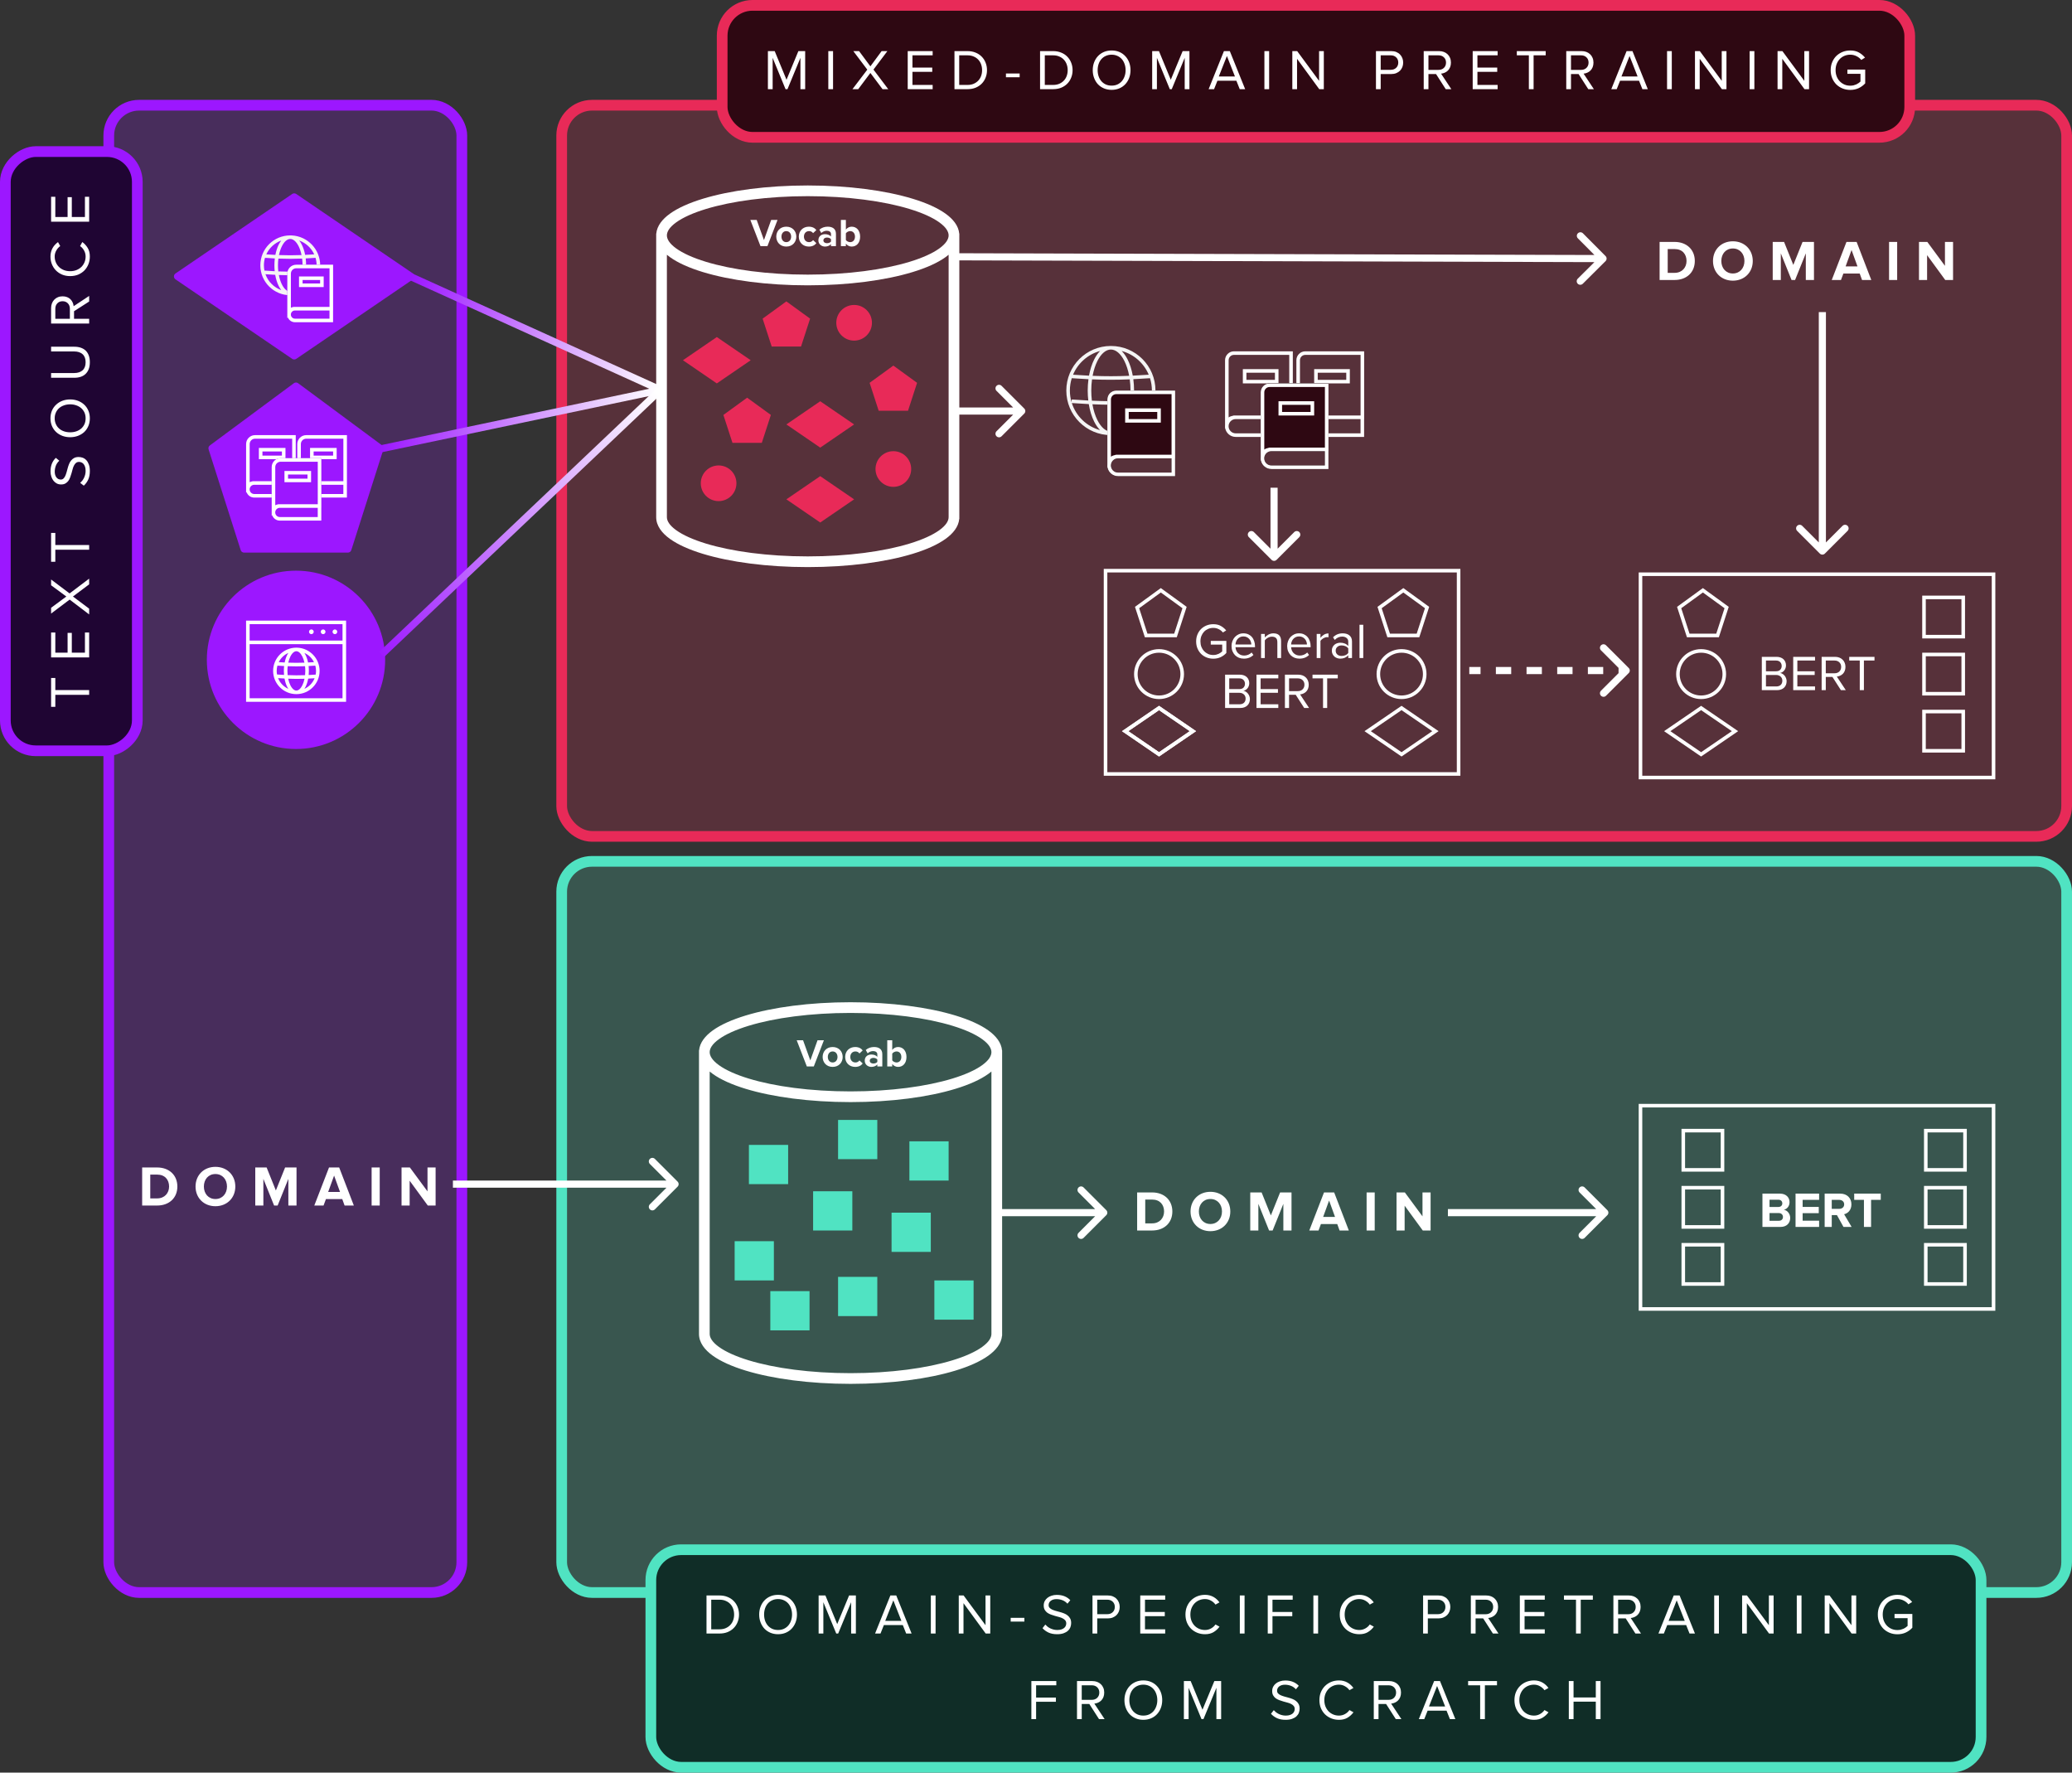 <svg width="581" height="497" viewBox="0 0 581 497" fill="none" xmlns="http://www.w3.org/2000/svg">
<rect x="0" y="0" width="581" height="497" fill="#333333" stroke="none"/>
<rect x="157.5" y="29.5" width="422" height="205" rx="8.5" fill="#E82A58" fill-opacity="0.2" stroke="#E82A58" stroke-width="3"/>
<rect x="30.5" y="29.5" width="99" height="417" rx="8.5" fill="#9C17FF" fill-opacity="0.2" stroke="#9C17FF" stroke-width="3"/>
<rect x="157.5" y="241.5" width="422" height="205" rx="8.5" fill="#50E3C2" fill-opacity="0.2" stroke="#50E3C2" stroke-width="3"/>
<rect x="202.5" y="1.5" width="333" height="37" rx="8.5" fill="#2E0812"/>
<rect x="202.5" y="1.5" width="333" height="37" rx="8.5" stroke="#E82A58" stroke-width="3"/>
<path d="M224.446 25V16.216L220.814 25H220.27L216.654 16.216V25H215.326V14.328H217.23L220.542 22.36L223.87 14.328H225.774V25H224.446ZM232.264 25V14.328H233.592V25H232.264ZM247.468 25L244.06 20.456L240.652 25H239.036L243.196 19.528L239.276 14.328H240.892L244.06 18.6L247.212 14.328H248.828L244.924 19.512L249.068 25H247.468ZM254.529 25V14.328H261.521V15.512H255.857V18.952H261.409V20.136H255.857V23.816H261.521V25H254.529ZM267.639 25V14.328H271.287C272.119 14.328 272.871 14.467 273.543 14.744C274.215 15.011 274.785 15.384 275.255 15.864C275.735 16.344 276.103 16.909 276.359 17.56C276.625 18.211 276.759 18.915 276.759 19.672C276.759 20.429 276.625 21.133 276.359 21.784C276.103 22.435 275.735 23 275.255 23.48C274.785 23.949 274.215 24.323 273.543 24.6C272.871 24.867 272.119 25 271.287 25H267.639ZM271.287 23.816C271.937 23.816 272.513 23.709 273.015 23.496C273.527 23.272 273.959 22.973 274.311 22.6C274.663 22.227 274.929 21.789 275.111 21.288C275.292 20.787 275.383 20.248 275.383 19.672C275.383 19.096 275.292 18.557 275.111 18.056C274.929 17.544 274.663 17.101 274.311 16.728C273.969 16.355 273.543 16.061 273.031 15.848C272.529 15.624 271.948 15.512 271.287 15.512H268.967V23.816H271.287ZM282.074 21.656V20.6H285.914V21.656H282.074ZM291.639 25V14.328H295.287C296.119 14.328 296.871 14.467 297.543 14.744C298.215 15.011 298.785 15.384 299.255 15.864C299.735 16.344 300.103 16.909 300.359 17.56C300.625 18.211 300.759 18.915 300.759 19.672C300.759 20.429 300.625 21.133 300.359 21.784C300.103 22.435 299.735 23 299.255 23.48C298.785 23.949 298.215 24.323 297.543 24.6C296.871 24.867 296.119 25 295.287 25H291.639ZM295.287 23.816C295.937 23.816 296.513 23.709 297.015 23.496C297.527 23.272 297.959 22.973 298.311 22.6C298.663 22.227 298.929 21.789 299.111 21.288C299.292 20.787 299.383 20.248 299.383 19.672C299.383 19.096 299.292 18.557 299.111 18.056C298.929 17.544 298.663 17.101 298.311 16.728C297.969 16.355 297.543 16.061 297.031 15.848C296.529 15.624 295.948 15.512 295.287 15.512H292.967V23.816H295.287ZM311.706 25.192C310.916 25.192 310.196 25.053 309.546 24.776C308.895 24.499 308.335 24.115 307.866 23.624C307.407 23.123 307.05 22.536 306.794 21.864C306.538 21.192 306.41 20.461 306.41 19.672C306.41 18.883 306.538 18.152 306.794 17.48C307.05 16.808 307.407 16.227 307.866 15.736C308.335 15.235 308.895 14.845 309.546 14.568C310.196 14.291 310.916 14.152 311.706 14.152C312.495 14.152 313.215 14.291 313.866 14.568C314.516 14.845 315.071 15.235 315.53 15.736C315.999 16.227 316.362 16.808 316.618 17.48C316.874 18.152 317.002 18.883 317.002 19.672C317.002 20.461 316.874 21.192 316.618 21.864C316.362 22.536 315.999 23.123 315.53 23.624C315.071 24.115 314.516 24.499 313.866 24.776C313.215 25.053 312.495 25.192 311.706 25.192ZM311.706 24.008C312.303 24.008 312.842 23.901 313.322 23.688C313.802 23.464 314.212 23.16 314.554 22.776C314.895 22.381 315.156 21.923 315.338 21.4C315.53 20.867 315.626 20.291 315.626 19.672C315.626 19.053 315.53 18.477 315.338 17.944C315.156 17.411 314.895 16.952 314.554 16.568C314.212 16.184 313.802 15.885 313.322 15.672C312.842 15.448 312.303 15.336 311.706 15.336C311.108 15.336 310.564 15.448 310.074 15.672C309.594 15.885 309.183 16.184 308.842 16.568C308.5 16.952 308.239 17.411 308.058 17.944C307.876 18.477 307.786 19.053 307.786 19.672C307.786 20.291 307.876 20.867 308.058 21.4C308.239 21.923 308.5 22.381 308.842 22.776C309.183 23.16 309.594 23.464 310.074 23.688C310.564 23.901 311.108 24.008 311.706 24.008ZM332.196 25V16.216L328.564 25H328.02L324.404 16.216V25H323.076V14.328H324.98L328.292 22.36L331.62 14.328H333.524V25H332.196ZM347.63 25L346.686 22.632H341.374L340.43 25H338.91L343.198 14.328H344.846L349.15 25H347.63ZM344.03 15.704L341.758 21.448H346.286L344.03 15.704ZM354.545 25V14.328H355.873V25H354.545ZM369.925 25L363.701 16.488V25H362.373V14.328H363.733L369.877 22.664V14.328H371.205V25H369.925ZM385.826 25V14.328H390.114C390.647 14.328 391.122 14.413 391.538 14.584C391.954 14.755 392.301 14.989 392.578 15.288C392.866 15.576 393.085 15.917 393.234 16.312C393.383 16.696 393.458 17.107 393.458 17.544C393.458 17.981 393.383 18.397 393.234 18.792C393.085 19.176 392.866 19.517 392.578 19.816C392.29 20.104 391.938 20.333 391.522 20.504C391.106 20.675 390.637 20.76 390.114 20.76H387.154V25H385.826ZM389.954 19.576C390.594 19.576 391.106 19.389 391.49 19.016C391.885 18.643 392.082 18.152 392.082 17.544C392.082 16.936 391.885 16.445 391.49 16.072C391.106 15.699 390.594 15.512 389.954 15.512H387.154V19.576H389.954ZM405.393 25L402.673 20.76H400.545V25H399.217V14.328H403.505C403.995 14.328 404.443 14.403 404.849 14.552C405.254 14.701 405.606 14.92 405.905 15.208C406.203 15.485 406.433 15.821 406.593 16.216C406.763 16.611 406.849 17.053 406.849 17.544C406.849 18.024 406.774 18.451 406.625 18.824C406.475 19.197 406.273 19.512 406.017 19.768C405.761 20.024 405.462 20.227 405.121 20.376C404.79 20.525 404.443 20.616 404.081 20.648L406.961 25H405.393ZM403.345 19.592C403.985 19.592 404.497 19.405 404.881 19.032C405.275 18.648 405.473 18.152 405.473 17.544C405.473 16.936 405.275 16.445 404.881 16.072C404.497 15.699 403.985 15.512 403.345 15.512H400.545V19.592H403.345ZM412.951 25V14.328H419.943V15.512H414.279V18.952H419.831V20.136H414.279V23.816H419.943V25H412.951ZM428.701 25V15.512H425.325V14.328H433.421V15.512H430.029V25H428.701ZM445.362 25L442.641 20.76H440.514V25H439.186V14.328H443.474C443.964 14.328 444.412 14.403 444.818 14.552C445.223 14.701 445.575 14.92 445.874 15.208C446.172 15.485 446.402 15.821 446.562 16.216C446.732 16.611 446.818 17.053 446.818 17.544C446.818 18.024 446.743 18.451 446.594 18.824C446.444 19.197 446.242 19.512 445.986 19.768C445.73 20.024 445.431 20.227 445.09 20.376C444.759 20.525 444.412 20.616 444.05 20.648L446.93 25H445.362ZM443.314 19.592C443.954 19.592 444.466 19.405 444.85 19.032C445.244 18.648 445.442 18.152 445.442 17.544C445.442 16.936 445.244 16.445 444.85 16.072C444.466 15.699 443.954 15.512 443.314 15.512H440.514V19.592H443.314ZM460.536 25L459.592 22.632H454.28L453.336 25H451.816L456.104 14.328H457.752L462.056 25H460.536ZM456.936 15.704L454.664 21.448H459.192L456.936 15.704ZM467.451 25V14.328H468.779V25H467.451ZM482.831 25L476.607 16.488V25H475.279V14.328H476.639L482.783 22.664V14.328H484.111V25H482.831ZM490.607 25V14.328H491.935V25H490.607ZM505.988 25L499.764 16.488V25H498.436V14.328H499.796L505.94 22.664V14.328H507.268V25H505.988ZM518.82 25.208C518.062 25.208 517.348 25.075 516.676 24.808C516.014 24.541 515.433 24.168 514.932 23.688C514.441 23.197 514.052 22.616 513.764 21.944C513.476 21.261 513.332 20.504 513.332 19.672C513.332 18.84 513.476 18.088 513.764 17.416C514.052 16.733 514.441 16.152 514.932 15.672C515.433 15.192 516.014 14.819 516.676 14.552C517.348 14.285 518.062 14.152 518.82 14.152C519.769 14.152 520.574 14.339 521.236 14.712C521.908 15.085 522.484 15.565 522.964 16.152L521.908 16.808C521.566 16.371 521.124 16.019 520.58 15.752C520.046 15.475 519.46 15.336 518.82 15.336C518.233 15.336 517.689 15.443 517.188 15.656C516.686 15.869 516.249 16.168 515.876 16.552C515.513 16.936 515.225 17.395 515.012 17.928C514.809 18.451 514.708 19.032 514.708 19.672C514.708 20.301 514.809 20.883 515.012 21.416C515.225 21.949 515.513 22.408 515.876 22.792C516.249 23.176 516.686 23.48 517.188 23.704C517.689 23.917 518.233 24.024 518.82 24.024C519.14 24.024 519.444 23.992 519.732 23.928C520.02 23.853 520.286 23.763 520.532 23.656C520.777 23.539 520.996 23.411 521.188 23.272C521.39 23.133 521.556 23 521.684 22.872V20.696H518.02V19.512H523.012V23.368C522.51 23.923 521.902 24.371 521.188 24.712C520.484 25.043 519.694 25.208 518.82 25.208Z" fill="white"/>
<rect x="1.5" y="210.5" width="168" height="37" rx="8.5" transform="rotate(-90 1.5 210.5)" fill="#1F0533"/>
<rect x="1.5" y="210.5" width="168" height="37" rx="8.5" transform="rotate(-90 1.5 210.5)" stroke="#9C17FF" stroke-width="3"/>
<path d="M25 194.807H15.512V198.183H14.328V190.087H15.512V193.479H25V194.807ZM25 184.322H14.328V177.33H15.512V182.994H18.952V177.442H20.136V182.994H23.816V177.33H25V184.322ZM25 163.837L20.456 167.245L25 170.653V172.269L19.528 168.109L14.328 172.029V170.413L18.6 167.245L14.328 164.093V162.477L19.512 166.381L25 162.237V163.837ZM25 154.135H15.512V157.511H14.328V149.415H15.512V152.807H25V154.135ZM25.192 132.069C25.192 133.008 25.037 133.813 24.728 134.485C24.408 135.157 23.997 135.717 23.496 136.165L22.488 135.381C22.68 135.211 22.872 135.008 23.064 134.773C23.245 134.539 23.405 134.283 23.544 134.005C23.683 133.717 23.795 133.408 23.88 133.077C23.965 132.747 24.008 132.395 24.008 132.021C24.008 131.541 23.949 131.141 23.832 130.821C23.715 130.501 23.571 130.245 23.4 130.053C23.219 129.861 23.021 129.723 22.808 129.637C22.584 129.552 22.371 129.509 22.168 129.509C21.827 129.509 21.544 129.6 21.32 129.781C21.096 129.963 20.909 130.203 20.76 130.501C20.6 130.789 20.472 131.125 20.376 131.509C20.269 131.883 20.163 132.272 20.056 132.677C19.939 133.072 19.811 133.461 19.672 133.845C19.533 134.219 19.357 134.555 19.144 134.853C18.92 135.141 18.648 135.376 18.328 135.557C18.008 135.739 17.608 135.829 17.128 135.829C16.691 135.829 16.291 135.739 15.928 135.557C15.565 135.365 15.256 135.109 15 134.789C14.733 134.459 14.531 134.069 14.392 133.621C14.243 133.173 14.168 132.688 14.168 132.165C14.168 131.344 14.296 130.619 14.552 129.989C14.808 129.36 15.176 128.821 15.656 128.373L16.632 129.173C16.184 129.579 15.859 130.048 15.656 130.581C15.453 131.115 15.352 131.675 15.352 132.261C15.352 132.901 15.507 133.429 15.816 133.845C16.125 134.251 16.536 134.453 17.048 134.453C17.347 134.453 17.592 134.363 17.784 134.181C17.976 134 18.141 133.765 18.28 133.477C18.419 133.179 18.541 132.843 18.648 132.469C18.744 132.085 18.851 131.696 18.968 131.301C19.075 130.896 19.203 130.507 19.352 130.133C19.501 129.749 19.693 129.413 19.928 129.125C20.163 128.827 20.451 128.587 20.792 128.405C21.133 128.224 21.555 128.133 22.056 128.133C22.44 128.133 22.824 128.203 23.208 128.341C23.581 128.48 23.917 128.709 24.216 129.029C24.504 129.339 24.739 129.744 24.92 130.245C25.101 130.747 25.192 131.355 25.192 132.069ZM25.192 117.286C25.192 118.076 25.053 118.796 24.776 119.446C24.499 120.097 24.115 120.657 23.624 121.126C23.123 121.585 22.536 121.942 21.864 122.198C21.192 122.454 20.461 122.582 19.672 122.582C18.883 122.582 18.152 122.454 17.48 122.198C16.808 121.942 16.227 121.585 15.736 121.126C15.235 120.657 14.845 120.097 14.568 119.446C14.291 118.796 14.152 118.076 14.152 117.286C14.152 116.497 14.291 115.777 14.568 115.126C14.845 114.476 15.235 113.921 15.736 113.462C16.227 112.993 16.808 112.63 17.48 112.374C18.152 112.118 18.883 111.99 19.672 111.99C20.461 111.99 21.192 112.118 21.864 112.374C22.536 112.63 23.123 112.993 23.624 113.462C24.115 113.921 24.499 114.476 24.776 115.126C25.053 115.777 25.192 116.497 25.192 117.286ZM24.008 117.286C24.008 116.689 23.901 116.15 23.688 115.67C23.464 115.19 23.16 114.78 22.776 114.438C22.381 114.097 21.923 113.836 21.4 113.654C20.867 113.462 20.291 113.366 19.672 113.366C19.053 113.366 18.477 113.462 17.944 113.654C17.411 113.836 16.952 114.097 16.568 114.438C16.184 114.78 15.885 115.19 15.672 115.67C15.448 116.15 15.336 116.689 15.336 117.286C15.336 117.884 15.448 118.428 15.672 118.918C15.885 119.398 16.184 119.809 16.568 120.15C16.952 120.492 17.411 120.753 17.944 120.934C18.477 121.116 19.053 121.206 19.672 121.206C20.291 121.206 20.867 121.116 21.4 120.934C21.923 120.753 22.381 120.492 22.776 120.15C23.16 119.809 23.464 119.398 23.688 118.918C23.901 118.428 24.008 117.884 24.008 117.286ZM25.192 101.564C25.192 102.289 25.091 102.924 24.888 103.468C24.675 104.012 24.381 104.465 24.008 104.828C23.635 105.191 23.181 105.463 22.648 105.644C22.115 105.825 21.517 105.916 20.856 105.916H14.328V104.588H20.824C21.805 104.588 22.584 104.332 23.16 103.82C23.725 103.308 24.008 102.556 24.008 101.564C24.008 100.572 23.725 99.82 23.16 99.308C22.584 98.796 21.805 98.54 20.824 98.54H14.328V97.212H20.84C21.501 97.212 22.104 97.303 22.648 97.484C23.181 97.665 23.64 97.937 24.024 98.3C24.397 98.663 24.685 99.116 24.888 99.66C25.091 100.204 25.192 100.839 25.192 101.564ZM25 84.537L20.76 87.257V89.385H25V90.713H14.328V86.425C14.328 85.934 14.403 85.486 14.552 85.081C14.701 84.676 14.92 84.324 15.208 84.025C15.485 83.726 15.821 83.497 16.216 83.337C16.611 83.166 17.053 83.081 17.544 83.081C18.024 83.081 18.451 83.156 18.824 83.305C19.197 83.454 19.512 83.657 19.768 83.913C20.024 84.169 20.227 84.468 20.376 84.809C20.525 85.14 20.616 85.486 20.648 85.849L25 82.969V84.537ZM19.592 86.585C19.592 85.945 19.405 85.433 19.032 85.049C18.648 84.654 18.152 84.457 17.544 84.457C16.936 84.457 16.445 84.654 16.072 85.049C15.699 85.433 15.512 85.945 15.512 86.585V89.385H19.592V86.585ZM25.192 71.923C25.192 72.691 25.059 73.411 24.792 74.083C24.525 74.744 24.152 75.325 23.672 75.827C23.181 76.317 22.6 76.707 21.928 76.995C21.245 77.272 20.493 77.411 19.672 77.411C18.851 77.411 18.104 77.272 17.432 76.995C16.749 76.707 16.168 76.317 15.688 75.827C15.197 75.325 14.819 74.744 14.552 74.083C14.285 73.411 14.152 72.691 14.152 71.923C14.152 71.453 14.205 71.021 14.312 70.627C14.419 70.221 14.568 69.853 14.76 69.523C14.952 69.181 15.176 68.877 15.432 68.611C15.688 68.333 15.965 68.088 16.264 67.875L16.888 68.995C16.44 69.304 16.072 69.72 15.784 70.243C15.485 70.755 15.336 71.315 15.336 71.923C15.336 72.509 15.443 73.053 15.656 73.555C15.869 74.056 16.168 74.493 16.552 74.867C16.936 75.229 17.395 75.517 17.928 75.731C18.451 75.933 19.032 76.035 19.672 76.035C20.301 76.035 20.883 75.933 21.416 75.731C21.949 75.517 22.408 75.229 22.792 74.867C23.176 74.493 23.475 74.056 23.688 73.555C23.901 73.053 24.008 72.509 24.008 71.923C24.008 71.315 23.864 70.755 23.576 70.243C23.288 69.72 22.915 69.304 22.456 68.995L23.08 67.859C23.688 68.307 24.195 68.861 24.6 69.523C24.995 70.173 25.192 70.973 25.192 71.923ZM25 62.166H14.328L14.328 55.174H15.512L15.512 60.838H18.952V55.286H20.136V60.838H23.816V55.174H25V62.166Z" fill="white"/>
<rect x="182.5" y="434.5" width="373" height="61" rx="8.5" fill="#102D27"/>
<rect x="182.5" y="434.5" width="373" height="61" rx="8.5" stroke="#50E3C2" stroke-width="3"/>
<path d="M198.107 458V447.328H201.755C202.587 447.328 203.339 447.467 204.011 447.744C204.683 448.011 205.254 448.384 205.723 448.864C206.203 449.344 206.571 449.909 206.827 450.56C207.094 451.211 207.227 451.915 207.227 452.672C207.227 453.429 207.094 454.133 206.827 454.784C206.571 455.435 206.203 456 205.723 456.48C205.254 456.949 204.683 457.323 204.011 457.6C203.339 457.867 202.587 458 201.755 458H198.107ZM201.755 456.816C202.406 456.816 202.982 456.709 203.483 456.496C203.995 456.272 204.427 455.973 204.779 455.6C205.131 455.227 205.398 454.789 205.579 454.288C205.761 453.787 205.851 453.248 205.851 452.672C205.851 452.096 205.761 451.557 205.579 451.056C205.398 450.544 205.131 450.101 204.779 449.728C204.438 449.355 204.011 449.061 203.499 448.848C202.998 448.624 202.417 448.512 201.755 448.512H199.435V456.816H201.755ZM218.175 458.192C217.385 458.192 216.665 458.053 216.015 457.776C215.364 457.499 214.804 457.115 214.335 456.624C213.876 456.123 213.519 455.536 213.263 454.864C213.007 454.192 212.879 453.461 212.879 452.672C212.879 451.883 213.007 451.152 213.263 450.48C213.519 449.808 213.876 449.227 214.335 448.736C214.804 448.235 215.364 447.845 216.015 447.568C216.665 447.291 217.385 447.152 218.175 447.152C218.964 447.152 219.684 447.291 220.335 447.568C220.985 447.845 221.54 448.235 221.999 448.736C222.468 449.227 222.831 449.808 223.087 450.48C223.343 451.152 223.471 451.883 223.471 452.672C223.471 453.461 223.343 454.192 223.087 454.864C222.831 455.536 222.468 456.123 221.999 456.624C221.54 457.115 220.985 457.499 220.335 457.776C219.684 458.053 218.964 458.192 218.175 458.192ZM218.175 457.008C218.772 457.008 219.311 456.901 219.791 456.688C220.271 456.464 220.681 456.16 221.023 455.776C221.364 455.381 221.625 454.923 221.807 454.4C221.999 453.867 222.095 453.291 222.095 452.672C222.095 452.053 221.999 451.477 221.807 450.944C221.625 450.411 221.364 449.952 221.023 449.568C220.681 449.184 220.271 448.885 219.791 448.672C219.311 448.448 218.772 448.336 218.175 448.336C217.577 448.336 217.033 448.448 216.543 448.672C216.063 448.885 215.652 449.184 215.311 449.568C214.969 449.952 214.708 450.411 214.527 450.944C214.345 451.477 214.255 452.053 214.255 452.672C214.255 453.291 214.345 453.867 214.527 454.4C214.708 454.923 214.969 455.381 215.311 455.776C215.652 456.16 216.063 456.464 216.543 456.688C217.033 456.901 217.577 457.008 218.175 457.008ZM238.665 458V449.216L235.033 458H234.489L230.873 449.216V458H229.545V447.328H231.449L234.761 455.36L238.089 447.328H239.993V458H238.665ZM254.098 458L253.154 455.632H247.842L246.898 458H245.378L249.666 447.328H251.314L255.618 458H254.098ZM250.498 448.704L248.226 454.448H252.754L250.498 448.704ZM261.014 458V447.328H262.342V458H261.014ZM276.394 458L270.17 449.488V458H268.842V447.328H270.202L276.346 455.664V447.328H277.674V458H276.394ZM283.402 454.656V453.6H287.242V454.656H283.402ZM296.423 458.192C295.484 458.192 294.679 458.037 294.007 457.728C293.335 457.408 292.775 456.997 292.327 456.496L293.111 455.488C293.281 455.68 293.484 455.872 293.719 456.064C293.953 456.245 294.209 456.405 294.487 456.544C294.775 456.683 295.084 456.795 295.415 456.88C295.745 456.965 296.097 457.008 296.471 457.008C296.951 457.008 297.351 456.949 297.671 456.832C297.991 456.715 298.247 456.571 298.439 456.4C298.631 456.219 298.769 456.021 298.855 455.808C298.94 455.584 298.983 455.371 298.983 455.168C298.983 454.827 298.892 454.544 298.711 454.32C298.529 454.096 298.289 453.909 297.991 453.76C297.703 453.6 297.367 453.472 296.983 453.376C296.609 453.269 296.22 453.163 295.815 453.056C295.42 452.939 295.031 452.811 294.647 452.672C294.273 452.533 293.937 452.357 293.639 452.144C293.351 451.92 293.116 451.648 292.935 451.328C292.753 451.008 292.663 450.608 292.663 450.128C292.663 449.691 292.753 449.291 292.935 448.928C293.127 448.565 293.383 448.256 293.703 448C294.033 447.733 294.423 447.531 294.871 447.392C295.319 447.243 295.804 447.168 296.327 447.168C297.148 447.168 297.873 447.296 298.503 447.552C299.132 447.808 299.671 448.176 300.119 448.656L299.319 449.632C298.913 449.184 298.444 448.859 297.911 448.656C297.377 448.453 296.817 448.352 296.231 448.352C295.591 448.352 295.063 448.507 294.647 448.816C294.241 449.125 294.039 449.536 294.039 450.048C294.039 450.347 294.129 450.592 294.311 450.784C294.492 450.976 294.727 451.141 295.015 451.28C295.313 451.419 295.649 451.541 296.023 451.648C296.407 451.744 296.796 451.851 297.191 451.968C297.596 452.075 297.985 452.203 298.359 452.352C298.743 452.501 299.079 452.693 299.367 452.928C299.665 453.163 299.905 453.451 300.087 453.792C300.268 454.133 300.359 454.555 300.359 455.056C300.359 455.44 300.289 455.824 300.151 456.208C300.012 456.581 299.783 456.917 299.463 457.216C299.153 457.504 298.748 457.739 298.247 457.92C297.745 458.101 297.137 458.192 296.423 458.192ZM306.342 458V447.328H310.63C311.163 447.328 311.638 447.413 312.054 447.584C312.47 447.755 312.816 447.989 313.094 448.288C313.382 448.576 313.6 448.917 313.75 449.312C313.899 449.696 313.974 450.107 313.974 450.544C313.974 450.981 313.899 451.397 313.75 451.792C313.6 452.176 313.382 452.517 313.094 452.816C312.806 453.104 312.454 453.333 312.038 453.504C311.622 453.675 311.152 453.76 310.63 453.76H307.67V458H306.342ZM310.47 452.576C311.11 452.576 311.622 452.389 312.006 452.016C312.4 451.643 312.598 451.152 312.598 450.544C312.598 449.936 312.4 449.445 312.006 449.072C311.622 448.699 311.11 448.512 310.47 448.512H307.67V452.576H310.47ZM319.732 458V447.328H326.724V448.512H321.06V451.952H326.612V453.136H321.06V456.816H326.724V458H319.732ZM337.898 458.192C337.13 458.192 336.41 458.059 335.738 457.792C335.076 457.525 334.495 457.152 333.994 456.672C333.503 456.181 333.114 455.6 332.826 454.928C332.548 454.245 332.41 453.493 332.41 452.672C332.41 451.851 332.548 451.104 332.826 450.432C333.114 449.749 333.503 449.168 333.994 448.688C334.495 448.197 335.076 447.819 335.738 447.552C336.41 447.285 337.13 447.152 337.898 447.152C338.367 447.152 338.799 447.205 339.194 447.312C339.599 447.419 339.967 447.568 340.298 447.76C340.639 447.952 340.943 448.176 341.21 448.432C341.487 448.688 341.732 448.965 341.946 449.264L340.826 449.888C340.516 449.44 340.1 449.072 339.578 448.784C339.066 448.485 338.506 448.336 337.898 448.336C337.311 448.336 336.767 448.443 336.266 448.656C335.764 448.869 335.327 449.168 334.954 449.552C334.591 449.936 334.303 450.395 334.09 450.928C333.887 451.451 333.786 452.032 333.786 452.672C333.786 453.301 333.887 453.883 334.09 454.416C334.303 454.949 334.591 455.408 334.954 455.792C335.327 456.176 335.764 456.475 336.266 456.688C336.767 456.901 337.311 457.008 337.898 457.008C338.506 457.008 339.066 456.864 339.578 456.576C340.1 456.288 340.516 455.915 340.826 455.456L341.962 456.08C341.514 456.688 340.959 457.195 340.298 457.6C339.647 457.995 338.847 458.192 337.898 458.192ZM347.654 458V447.328H348.982V458H347.654ZM355.482 458V447.328H362.474V448.512H356.81V451.952H362.362V453.136H356.81V458H355.482ZM368.279 458V447.328H369.607V458H368.279ZM381.163 458.192C380.395 458.192 379.675 458.059 379.003 457.792C378.342 457.525 377.761 457.152 377.259 456.672C376.769 456.181 376.379 455.6 376.091 454.928C375.814 454.245 375.675 453.493 375.675 452.672C375.675 451.851 375.814 451.104 376.091 450.432C376.379 449.749 376.769 449.168 377.259 448.688C377.761 448.197 378.342 447.819 379.003 447.552C379.675 447.285 380.395 447.152 381.163 447.152C381.633 447.152 382.065 447.205 382.459 447.312C382.865 447.419 383.233 447.568 383.563 447.76C383.905 447.952 384.209 448.176 384.475 448.432C384.753 448.688 384.998 448.965 385.211 449.264L384.091 449.888C383.782 449.44 383.366 449.072 382.843 448.784C382.331 448.485 381.771 448.336 381.163 448.336C380.577 448.336 380.033 448.443 379.531 448.656C379.03 448.869 378.593 449.168 378.219 449.552C377.857 449.936 377.569 450.395 377.355 450.928C377.153 451.451 377.051 452.032 377.051 452.672C377.051 453.301 377.153 453.883 377.355 454.416C377.569 454.949 377.857 455.408 378.219 455.792C378.593 456.176 379.03 456.475 379.531 456.688C380.033 456.901 380.577 457.008 381.163 457.008C381.771 457.008 382.331 456.864 382.843 456.576C383.366 456.288 383.782 455.915 384.091 455.456L385.227 456.08C384.779 456.688 384.225 457.195 383.563 457.6C382.913 457.995 382.113 458.192 381.163 458.192ZM399.045 458V447.328H403.333C403.866 447.328 404.341 447.413 404.757 447.584C405.173 447.755 405.52 447.989 405.797 448.288C406.085 448.576 406.304 448.917 406.453 449.312C406.602 449.696 406.677 450.107 406.677 450.544C406.677 450.981 406.602 451.397 406.453 451.792C406.304 452.176 406.085 452.517 405.797 452.816C405.509 453.104 405.157 453.333 404.741 453.504C404.325 453.675 403.856 453.76 403.333 453.76H400.373V458H399.045ZM403.173 452.576C403.813 452.576 404.325 452.389 404.709 452.016C405.104 451.643 405.301 451.152 405.301 450.544C405.301 449.936 405.104 449.445 404.709 449.072C404.325 448.699 403.813 448.512 403.173 448.512H400.373V452.576H403.173ZM418.612 458L415.891 453.76H413.764V458H412.436V447.328H416.724C417.214 447.328 417.662 447.403 418.068 447.552C418.473 447.701 418.825 447.92 419.124 448.208C419.422 448.485 419.652 448.821 419.812 449.216C419.982 449.611 420.068 450.053 420.068 450.544C420.068 451.024 419.993 451.451 419.844 451.824C419.694 452.197 419.492 452.512 419.236 452.768C418.98 453.024 418.681 453.227 418.34 453.376C418.009 453.525 417.662 453.616 417.3 453.648L420.18 458H418.612ZM416.564 452.592C417.204 452.592 417.716 452.405 418.1 452.032C418.494 451.648 418.692 451.152 418.692 450.544C418.692 449.936 418.494 449.445 418.1 449.072C417.716 448.699 417.204 448.512 416.564 448.512H413.764V452.592H416.564ZM426.17 458V447.328H433.162V448.512H427.498V451.952H433.05V453.136H427.498V456.816H433.162V458H426.17ZM441.919 458V448.512H438.543V447.328H446.639V448.512H443.247V458H441.919ZM458.58 458L455.86 453.76H453.732V458H452.404V447.328H456.692C457.183 447.328 457.631 447.403 458.036 447.552C458.442 447.701 458.794 447.92 459.092 448.208C459.391 448.485 459.62 448.821 459.78 449.216C459.951 449.611 460.036 450.053 460.036 450.544C460.036 451.024 459.962 451.451 459.812 451.824C459.663 452.197 459.46 452.512 459.204 452.768C458.948 453.024 458.65 453.227 458.308 453.376C457.978 453.525 457.631 453.616 457.268 453.648L460.148 458H458.58ZM456.532 452.592C457.172 452.592 457.684 452.405 458.068 452.032C458.463 451.648 458.66 451.152 458.66 450.544C458.66 449.936 458.463 449.445 458.068 449.072C457.684 448.699 457.172 448.512 456.532 448.512H453.732V452.592H456.532ZM473.755 458L472.811 455.632H467.499L466.555 458H465.035L469.323 447.328H470.971L475.275 458H473.755ZM470.155 448.704L467.883 454.448H472.411L470.155 448.704ZM480.67 458V447.328H481.998V458H480.67ZM496.05 458L489.826 449.488V458H488.498V447.328H489.858L496.002 455.664V447.328H497.33V458H496.05ZM503.826 458V447.328H505.154V458H503.826ZM519.206 458L512.982 449.488V458H511.654V447.328H513.014L519.158 455.664V447.328H520.486V458H519.206ZM532.038 458.208C531.281 458.208 530.566 458.075 529.894 457.808C529.233 457.541 528.652 457.168 528.15 456.688C527.66 456.197 527.27 455.616 526.982 454.944C526.694 454.261 526.55 453.504 526.55 452.672C526.55 451.84 526.694 451.088 526.982 450.416C527.27 449.733 527.66 449.152 528.15 448.672C528.652 448.192 529.233 447.819 529.894 447.552C530.566 447.285 531.281 447.152 532.038 447.152C532.988 447.152 533.793 447.339 534.454 447.712C535.126 448.085 535.702 448.565 536.182 449.152L535.126 449.808C534.785 449.371 534.342 449.019 533.798 448.752C533.265 448.475 532.678 448.336 532.038 448.336C531.452 448.336 530.908 448.443 530.406 448.656C529.905 448.869 529.468 449.168 529.094 449.552C528.732 449.936 528.444 450.395 528.23 450.928C528.028 451.451 527.926 452.032 527.926 452.672C527.926 453.301 528.028 453.883 528.23 454.416C528.444 454.949 528.732 455.408 529.094 455.792C529.468 456.176 529.905 456.48 530.406 456.704C530.908 456.917 531.452 457.024 532.038 457.024C532.358 457.024 532.662 456.992 532.95 456.928C533.238 456.853 533.505 456.763 533.75 456.656C533.996 456.539 534.214 456.411 534.406 456.272C534.609 456.133 534.774 456 534.902 455.872V453.696H531.238V452.512H536.23V456.368C535.729 456.923 535.121 457.371 534.406 457.712C533.702 458.043 532.913 458.208 532.038 458.208ZM289.201 482V471.328H296.193V472.512H290.529V475.952H296.081V477.136H290.529V482H289.201ZM308.174 482L305.454 477.76H303.326V482H301.998V471.328H306.286C306.777 471.328 307.225 471.403 307.63 471.552C308.035 471.701 308.387 471.92 308.686 472.208C308.985 472.485 309.214 472.821 309.374 473.216C309.545 473.611 309.63 474.053 309.63 474.544C309.63 475.024 309.555 475.451 309.406 475.824C309.257 476.197 309.054 476.512 308.798 476.768C308.542 477.024 308.243 477.227 307.902 477.376C307.571 477.525 307.225 477.616 306.862 477.648L309.742 482H308.174ZM306.126 476.592C306.766 476.592 307.278 476.405 307.662 476.032C308.057 475.648 308.254 475.152 308.254 474.544C308.254 473.936 308.057 473.445 307.662 473.072C307.278 472.699 306.766 472.512 306.126 472.512H303.326V476.592H306.126ZM320.596 482.192C319.807 482.192 319.087 482.053 318.436 481.776C317.786 481.499 317.226 481.115 316.756 480.624C316.298 480.123 315.94 479.536 315.684 478.864C315.428 478.192 315.3 477.461 315.3 476.672C315.3 475.883 315.428 475.152 315.684 474.48C315.94 473.808 316.298 473.227 316.756 472.736C317.226 472.235 317.786 471.845 318.436 471.568C319.087 471.291 319.807 471.152 320.596 471.152C321.386 471.152 322.106 471.291 322.756 471.568C323.407 471.845 323.962 472.235 324.42 472.736C324.89 473.227 325.252 473.808 325.508 474.48C325.764 475.152 325.892 475.883 325.892 476.672C325.892 477.461 325.764 478.192 325.508 478.864C325.252 479.536 324.89 480.123 324.42 480.624C323.962 481.115 323.407 481.499 322.756 481.776C322.106 482.053 321.386 482.192 320.596 482.192ZM320.596 481.008C321.194 481.008 321.732 480.901 322.212 480.688C322.692 480.464 323.103 480.16 323.444 479.776C323.786 479.381 324.047 478.923 324.228 478.4C324.42 477.867 324.516 477.291 324.516 476.672C324.516 476.053 324.42 475.477 324.228 474.944C324.047 474.411 323.786 473.952 323.444 473.568C323.103 473.184 322.692 472.885 322.212 472.672C321.732 472.448 321.194 472.336 320.596 472.336C319.999 472.336 319.455 472.448 318.964 472.672C318.484 472.885 318.074 473.184 317.732 473.568C317.391 473.952 317.13 474.411 316.948 474.944C316.767 475.477 316.676 476.053 316.676 476.672C316.676 477.291 316.767 477.867 316.948 478.4C317.13 478.923 317.391 479.381 317.732 479.776C318.074 480.16 318.484 480.464 318.964 480.688C319.455 480.901 319.999 481.008 320.596 481.008ZM341.087 482V473.216L337.455 482H336.911L333.295 473.216V482H331.967V471.328H333.871L337.183 479.36L340.511 471.328H342.415V482H341.087ZM360.485 482.192C359.547 482.192 358.741 482.037 358.069 481.728C357.397 481.408 356.837 480.997 356.389 480.496L357.173 479.488C357.344 479.68 357.547 479.872 357.781 480.064C358.016 480.245 358.272 480.405 358.549 480.544C358.837 480.683 359.147 480.795 359.477 480.88C359.808 480.965 360.16 481.008 360.533 481.008C361.013 481.008 361.413 480.949 361.733 480.832C362.053 480.715 362.309 480.571 362.501 480.4C362.693 480.219 362.832 480.021 362.917 479.808C363.003 479.584 363.045 479.371 363.045 479.168C363.045 478.827 362.955 478.544 362.773 478.32C362.592 478.096 362.352 477.909 362.053 477.76C361.765 477.6 361.429 477.472 361.045 477.376C360.672 477.269 360.283 477.163 359.877 477.056C359.483 476.939 359.093 476.811 358.709 476.672C358.336 476.533 358 476.357 357.701 476.144C357.413 475.92 357.179 475.648 356.997 475.328C356.816 475.008 356.725 474.608 356.725 474.128C356.725 473.691 356.816 473.291 356.997 472.928C357.189 472.565 357.445 472.256 357.765 472C358.096 471.733 358.485 471.531 358.933 471.392C359.381 471.243 359.867 471.168 360.389 471.168C361.211 471.168 361.936 471.296 362.565 471.552C363.195 471.808 363.733 472.176 364.181 472.656L363.381 473.632C362.976 473.184 362.507 472.859 361.973 472.656C361.44 472.453 360.88 472.352 360.293 472.352C359.653 472.352 359.125 472.507 358.709 472.816C358.304 473.125 358.101 473.536 358.101 474.048C358.101 474.347 358.192 474.592 358.373 474.784C358.555 474.976 358.789 475.141 359.077 475.28C359.376 475.419 359.712 475.541 360.085 475.648C360.469 475.744 360.859 475.851 361.253 475.968C361.659 476.075 362.048 476.203 362.421 476.352C362.805 476.501 363.141 476.693 363.429 476.928C363.728 477.163 363.968 477.451 364.149 477.792C364.331 478.133 364.421 478.555 364.421 479.056C364.421 479.44 364.352 479.824 364.213 480.208C364.075 480.581 363.845 480.917 363.525 481.216C363.216 481.504 362.811 481.739 362.309 481.92C361.808 482.101 361.2 482.192 360.485 482.192ZM375.46 482.192C374.692 482.192 373.972 482.059 373.3 481.792C372.639 481.525 372.058 481.152 371.556 480.672C371.066 480.181 370.676 479.6 370.388 478.928C370.111 478.245 369.972 477.493 369.972 476.672C369.972 475.851 370.111 475.104 370.388 474.432C370.676 473.749 371.066 473.168 371.556 472.688C372.058 472.197 372.639 471.819 373.3 471.552C373.972 471.285 374.692 471.152 375.46 471.152C375.93 471.152 376.362 471.205 376.756 471.312C377.162 471.419 377.53 471.568 377.86 471.76C378.202 471.952 378.506 472.176 378.772 472.432C379.05 472.688 379.295 472.965 379.508 473.264L378.388 473.888C378.079 473.44 377.663 473.072 377.14 472.784C376.628 472.485 376.068 472.336 375.46 472.336C374.874 472.336 374.33 472.443 373.828 472.656C373.327 472.869 372.89 473.168 372.516 473.552C372.154 473.936 371.866 474.395 371.652 474.928C371.45 475.451 371.348 476.032 371.348 476.672C371.348 477.301 371.45 477.883 371.652 478.416C371.866 478.949 372.154 479.408 372.516 479.792C372.89 480.176 373.327 480.475 373.828 480.688C374.33 480.901 374.874 481.008 375.46 481.008C376.068 481.008 376.628 480.864 377.14 480.576C377.663 480.288 378.079 479.915 378.388 479.456L379.524 480.08C379.076 480.688 378.522 481.195 377.86 481.6C377.21 481.995 376.41 482.192 375.46 482.192ZM391.393 482L388.673 477.76H386.545V482H385.217V471.328H389.505C389.995 471.328 390.443 471.403 390.849 471.552C391.254 471.701 391.606 471.92 391.905 472.208C392.203 472.485 392.433 472.821 392.593 473.216C392.763 473.611 392.849 474.053 392.849 474.544C392.849 475.024 392.774 475.451 392.625 475.824C392.475 476.197 392.273 476.512 392.017 476.768C391.761 477.024 391.462 477.227 391.121 477.376C390.79 477.525 390.443 477.616 390.081 477.648L392.961 482H391.393ZM389.345 476.592C389.985 476.592 390.497 476.405 390.881 476.032C391.275 475.648 391.473 475.152 391.473 474.544C391.473 473.936 391.275 473.445 390.881 473.072C390.497 472.699 389.985 472.512 389.345 472.512H386.545V476.592H389.345ZM406.567 482L405.623 479.632H400.311L399.367 482H397.847L402.135 471.328H403.783L408.087 482H406.567ZM402.967 472.704L400.695 478.448H405.223L402.967 472.704ZM415.044 482V472.512H411.668V471.328H419.764V472.512H416.372V482H415.044ZM430.148 482.192C429.38 482.192 428.66 482.059 427.988 481.792C427.326 481.525 426.745 481.152 426.244 480.672C425.753 480.181 425.364 479.6 425.076 478.928C424.798 478.245 424.66 477.493 424.66 476.672C424.66 475.851 424.798 475.104 425.076 474.432C425.364 473.749 425.753 473.168 426.244 472.688C426.745 472.197 427.326 471.819 427.988 471.552C428.66 471.285 429.38 471.152 430.148 471.152C430.617 471.152 431.049 471.205 431.444 471.312C431.849 471.419 432.217 471.568 432.548 471.76C432.889 471.952 433.193 472.176 433.46 472.432C433.737 472.688 433.982 472.965 434.196 473.264L433.076 473.888C432.766 473.44 432.35 473.072 431.828 472.784C431.316 472.485 430.756 472.336 430.148 472.336C429.561 472.336 429.017 472.443 428.516 472.656C428.014 472.869 427.577 473.168 427.204 473.552C426.841 473.936 426.553 474.395 426.34 474.928C426.137 475.451 426.036 476.032 426.036 476.672C426.036 477.301 426.137 477.883 426.34 478.416C426.553 478.949 426.841 479.408 427.204 479.792C427.577 480.176 428.014 480.475 428.516 480.688C429.017 480.901 429.561 481.008 430.148 481.008C430.756 481.008 431.316 480.864 431.828 480.576C432.35 480.288 432.766 479.915 433.076 479.456L434.212 480.08C433.764 480.688 433.209 481.195 432.548 481.6C431.897 481.995 431.097 482.192 430.148 482.192ZM447.472 482V477.104H441.232V482H439.904V471.328H441.232V475.92H447.472V471.328H448.8V482H447.472Z" fill="white"/>
<path d="M469.569 78.5H465.361V67.828H469.569C472.913 67.828 475.233 69.956 475.233 73.172C475.233 76.388 472.913 78.5 469.569 78.5ZM469.569 76.5C471.681 76.5 472.913 74.98 472.913 73.172C472.913 71.284 471.761 69.828 469.569 69.828H467.633V76.5H469.569ZM485.901 78.692C482.685 78.692 480.333 76.388 480.333 73.172C480.333 69.956 482.685 67.652 485.901 67.652C489.133 67.652 491.485 69.956 491.485 73.172C491.485 76.388 489.133 78.692 485.901 78.692ZM485.901 76.676C487.869 76.676 489.149 75.156 489.149 73.172C489.149 71.172 487.869 69.668 485.901 69.668C483.933 69.668 482.669 71.172 482.669 73.172C482.669 75.156 483.933 76.676 485.901 76.676ZM508.647 78.5H506.359V71.028L503.351 78.5H502.359L499.351 71.028V78.5H497.079V67.828H500.263L502.855 74.276L505.447 67.828H508.647V78.5ZM524.719 78.5H522.127L521.471 76.692H516.895L516.223 78.5H513.631L517.759 67.828H520.607L524.719 78.5ZM520.847 74.692L519.183 70.1L517.519 74.692H520.847ZM531.976 78.5H529.704V67.828H531.976V78.5ZM547.647 78.5H545.455L540.367 71.54V78.5H538.095V67.828H540.431L545.375 74.532V67.828H547.647V78.5Z" fill="white"/>
<path d="M323.069 345H318.861V334.328H323.069C326.413 334.328 328.733 336.456 328.733 339.672C328.733 342.888 326.413 345 323.069 345ZM323.069 343C325.181 343 326.413 341.48 326.413 339.672C326.413 337.784 325.261 336.328 323.069 336.328H321.133V343H323.069ZM339.401 345.192C336.185 345.192 333.833 342.888 333.833 339.672C333.833 336.456 336.185 334.152 339.401 334.152C342.633 334.152 344.985 336.456 344.985 339.672C344.985 342.888 342.633 345.192 339.401 345.192ZM339.401 343.176C341.369 343.176 342.649 341.656 342.649 339.672C342.649 337.672 341.369 336.168 339.401 336.168C337.433 336.168 336.169 337.672 336.169 339.672C336.169 341.656 337.433 343.176 339.401 343.176ZM362.147 345H359.859V337.528L356.851 345H355.859L352.851 337.528V345H350.579V334.328H353.763L356.355 340.776L358.947 334.328H362.147V345ZM378.219 345H375.627L374.971 343.192H370.395L369.723 345H367.131L371.259 334.328H374.107L378.219 345ZM374.347 341.192L372.683 336.6L371.019 341.192H374.347ZM385.476 345H383.204V334.328H385.476V345ZM401.147 345H398.955L393.867 338.04V345H391.595V334.328H393.931L398.875 341.032V334.328H401.147V345Z" fill="white"/>
<path d="M44.069 338H39.861V327.328H44.069C47.413 327.328 49.733 329.456 49.733 332.672C49.733 335.888 47.413 338 44.069 338ZM44.069 336C46.181 336 47.413 334.48 47.413 332.672C47.413 330.784 46.261 329.328 44.069 329.328H42.133V336H44.069ZM60.401 338.192C57.185 338.192 54.833 335.888 54.833 332.672C54.833 329.456 57.185 327.152 60.401 327.152C63.633 327.152 65.985 329.456 65.985 332.672C65.985 335.888 63.633 338.192 60.401 338.192ZM60.401 336.176C62.369 336.176 63.649 334.656 63.649 332.672C63.649 330.672 62.369 329.168 60.401 329.168C58.433 329.168 57.169 330.672 57.169 332.672C57.169 334.656 58.433 336.176 60.401 336.176ZM83.147 338H80.859V330.528L77.851 338H76.859L73.851 330.528V338H71.579V327.328H74.763L77.355 333.776L79.947 327.328H83.147V338ZM99.219 338H96.627L95.971 336.192H91.395L90.723 338H88.131L92.259 327.328H95.107L99.219 338ZM95.347 334.192L93.683 329.6L92.019 334.192H95.347ZM106.476 338H104.204V327.328H106.476V338ZM122.147 338H119.955L114.867 331.04V338H112.595V327.328H114.931L119.875 334.032V327.328H122.147V338Z" fill="white"/>
<path d="M494.022 193.5V184.162H498.18C498.581 184.162 498.945 184.223 499.272 184.344C499.598 184.456 499.874 184.619 500.098 184.834C500.322 185.039 500.494 185.291 500.616 185.59C500.737 185.879 500.798 186.197 500.798 186.542C500.798 186.841 500.751 187.111 500.658 187.354C500.574 187.597 500.452 187.811 500.294 187.998C500.144 188.175 499.972 188.325 499.776 188.446C499.58 188.558 499.374 188.637 499.16 188.684C499.412 188.721 499.645 188.81 499.86 188.95C500.084 189.09 500.275 189.263 500.434 189.468C500.602 189.673 500.732 189.907 500.826 190.168C500.928 190.429 500.98 190.7 500.98 190.98C500.98 191.353 500.919 191.694 500.798 192.002C500.676 192.31 500.499 192.576 500.266 192.8C500.032 193.024 499.748 193.197 499.412 193.318C499.085 193.439 498.707 193.5 498.278 193.5H494.022ZM497.984 188.208C498.516 188.208 498.917 188.068 499.188 187.788C499.458 187.499 499.594 187.139 499.594 186.71C499.594 186.29 499.458 185.935 499.188 185.646C498.917 185.347 498.516 185.198 497.984 185.198H495.184V188.208H497.984ZM498.04 192.464C498.59 192.464 499.015 192.324 499.314 192.044C499.622 191.755 499.776 191.358 499.776 190.854C499.776 190.639 499.738 190.434 499.664 190.238C499.589 190.042 499.477 189.874 499.328 189.734C499.188 189.585 499.01 189.468 498.796 189.384C498.581 189.291 498.329 189.244 498.04 189.244H495.184V192.464H498.04ZM502.826 193.5V184.162H508.944V185.198H503.988V188.208H508.846V189.244H503.988V192.464H508.944V193.5H502.826ZM516.201 193.5L513.821 189.79H511.959V193.5H510.797V184.162H514.549C514.978 184.162 515.37 184.227 515.725 184.358C516.08 184.489 516.388 184.68 516.649 184.932C516.91 185.175 517.111 185.469 517.251 185.814C517.4 186.159 517.475 186.547 517.475 186.976C517.475 187.396 517.41 187.769 517.279 188.096C517.148 188.423 516.971 188.698 516.747 188.922C516.523 189.146 516.262 189.323 515.963 189.454C515.674 189.585 515.37 189.664 515.053 189.692L517.573 193.5H516.201ZM514.409 188.768C514.969 188.768 515.417 188.605 515.753 188.278C516.098 187.942 516.271 187.508 516.271 186.976C516.271 186.444 516.098 186.015 515.753 185.688C515.417 185.361 514.969 185.198 514.409 185.198H511.959V188.768H514.409ZM521.488 193.5V185.198H518.534V184.162H525.618V185.198H522.65V193.5H521.488Z" fill="white"/>
<path d="M499.265 344H494.197V334.662H499.111C500.889 334.662 501.799 335.796 501.799 337.042C501.799 338.218 501.071 339.002 500.189 339.184C501.183 339.338 501.981 340.304 501.981 341.48C501.981 342.88 501.043 344 499.265 344ZM498.677 338.4C499.349 338.4 499.769 337.98 499.769 337.392C499.769 336.804 499.349 336.37 498.677 336.37H496.185V338.4H498.677ZM498.747 342.278C499.503 342.278 499.951 341.872 499.951 341.2C499.951 340.612 499.531 340.108 498.747 340.108H496.185V342.278H498.747ZM510.089 344H503.481V334.662H510.089V336.412H505.469V338.386H509.991V340.136H505.469V342.25H510.089V344ZM519.203 344H516.921L515.087 340.682H513.631V344H511.643V334.662H516.011C517.957 334.662 519.147 335.936 519.147 337.672C519.147 339.324 518.111 340.206 517.103 340.444L519.203 344ZM515.717 338.932C516.515 338.932 517.117 338.456 517.117 337.672C517.117 336.888 516.515 336.412 515.717 336.412H513.631V338.932H515.717ZM524.66 344H522.658V336.412H519.928V334.662H527.376V336.412H524.66V344Z" fill="white"/>
<path d="M340.207 184.682C339.545 184.682 338.919 184.565 338.331 184.332C337.753 184.099 337.244 183.772 336.805 183.352C336.376 182.923 336.035 182.414 335.783 181.826C335.531 181.229 335.405 180.566 335.405 179.838C335.405 179.11 335.531 178.452 335.783 177.864C336.035 177.267 336.376 176.758 336.805 176.338C337.244 175.918 337.753 175.591 338.331 175.358C338.919 175.125 339.545 175.008 340.207 175.008C341.038 175.008 341.743 175.171 342.321 175.498C342.909 175.825 343.413 176.245 343.833 176.758L342.909 177.332C342.611 176.949 342.223 176.641 341.747 176.408C341.281 176.165 340.767 176.044 340.207 176.044C339.694 176.044 339.218 176.137 338.779 176.324C338.341 176.511 337.958 176.772 337.631 177.108C337.314 177.444 337.062 177.845 336.875 178.312C336.698 178.769 336.609 179.278 336.609 179.838C336.609 180.389 336.698 180.897 336.875 181.364C337.062 181.831 337.314 182.232 337.631 182.568C337.958 182.904 338.341 183.17 338.779 183.366C339.218 183.553 339.694 183.646 340.207 183.646C340.487 183.646 340.753 183.618 341.005 183.562C341.257 183.497 341.491 183.417 341.705 183.324C341.92 183.221 342.111 183.109 342.279 182.988C342.457 182.867 342.601 182.75 342.713 182.638V180.734H339.507V179.698H343.875V183.072C343.437 183.557 342.905 183.949 342.279 184.248C341.663 184.537 340.973 184.682 340.207 184.682ZM348.774 184.668C348.27 184.668 347.808 184.584 347.388 184.416C346.968 184.239 346.604 183.996 346.296 183.688C345.997 183.371 345.759 182.997 345.582 182.568C345.414 182.129 345.33 181.644 345.33 181.112C345.33 180.627 345.414 180.169 345.582 179.74C345.75 179.301 345.979 178.923 346.268 178.606C346.567 178.289 346.917 178.037 347.318 177.85C347.729 177.663 348.177 177.57 348.662 177.57C349.175 177.57 349.633 177.663 350.034 177.85C350.435 178.037 350.776 178.293 351.056 178.62C351.336 178.947 351.546 179.334 351.686 179.782C351.835 180.221 351.91 180.692 351.91 181.196V181.462H346.436C346.455 181.779 346.525 182.083 346.646 182.372C346.767 182.652 346.931 182.899 347.136 183.114C347.351 183.319 347.603 183.487 347.892 183.618C348.181 183.739 348.508 183.8 348.872 183.8C349.264 183.8 349.642 183.725 350.006 183.576C350.37 183.427 350.687 183.217 350.958 182.946L351.462 183.632C351.126 183.968 350.734 184.225 350.286 184.402C349.838 184.579 349.334 184.668 348.774 184.668ZM350.874 180.692C350.874 180.44 350.827 180.183 350.734 179.922C350.65 179.651 350.515 179.409 350.328 179.194C350.151 178.97 349.922 178.788 349.642 178.648C349.362 178.508 349.031 178.438 348.648 178.438C348.284 178.438 347.967 178.508 347.696 178.648C347.425 178.788 347.197 178.965 347.01 179.18C346.833 179.395 346.693 179.637 346.59 179.908C346.497 180.169 346.445 180.431 346.436 180.692H350.874ZM358.175 184.5V180.076C358.175 179.479 358.035 179.068 357.755 178.844C357.484 178.62 357.12 178.508 356.663 178.508C356.457 178.508 356.257 178.536 356.061 178.592C355.865 178.648 355.678 178.727 355.501 178.83C355.323 178.923 355.16 179.035 355.011 179.166C354.871 179.287 354.754 179.418 354.661 179.558V184.5H353.611V177.738H354.661V178.718C354.782 178.578 354.927 178.443 355.095 178.312C355.263 178.172 355.449 178.046 355.655 177.934C355.869 177.822 356.093 177.733 356.327 177.668C356.569 177.603 356.817 177.57 357.069 177.57C358.506 177.57 359.225 178.298 359.225 179.754V184.5H358.175ZM364.373 184.668C363.869 184.668 363.407 184.584 362.987 184.416C362.567 184.239 362.203 183.996 361.895 183.688C361.597 183.371 361.359 182.997 361.181 182.568C361.013 182.129 360.929 181.644 360.929 181.112C360.929 180.627 361.013 180.169 361.181 179.74C361.349 179.301 361.578 178.923 361.867 178.606C362.166 178.289 362.516 178.037 362.917 177.85C363.328 177.663 363.776 177.57 364.261 177.57C364.775 177.57 365.232 177.663 365.633 177.85C366.035 178.037 366.375 178.293 366.655 178.62C366.935 178.947 367.145 179.334 367.285 179.782C367.435 180.221 367.509 180.692 367.509 181.196V181.462H362.035C362.054 181.779 362.124 182.083 362.245 182.372C362.367 182.652 362.53 182.899 362.735 183.114C362.95 183.319 363.202 183.487 363.491 183.618C363.781 183.739 364.107 183.8 364.471 183.8C364.863 183.8 365.241 183.725 365.605 183.576C365.969 183.427 366.287 183.217 366.557 182.946L367.061 183.632C366.725 183.968 366.333 184.225 365.885 184.402C365.437 184.579 364.933 184.668 364.373 184.668ZM366.473 180.692C366.473 180.44 366.427 180.183 366.333 179.922C366.249 179.651 366.114 179.409 365.927 179.194C365.75 178.97 365.521 178.788 365.241 178.648C364.961 178.508 364.63 178.438 364.247 178.438C363.883 178.438 363.566 178.508 363.295 178.648C363.025 178.788 362.796 178.965 362.609 179.18C362.432 179.395 362.292 179.637 362.189 179.908C362.096 180.169 362.045 180.431 362.035 180.692H366.473ZM369.21 184.5V177.738H370.26V178.83C370.531 178.475 370.857 178.181 371.24 177.948C371.623 177.715 372.047 177.598 372.514 177.598V178.676C372.383 178.648 372.243 178.634 372.094 178.634C371.935 178.634 371.763 178.667 371.576 178.732C371.399 178.788 371.221 178.867 371.044 178.97C370.876 179.073 370.722 179.189 370.582 179.32C370.442 179.441 370.335 179.572 370.26 179.712V184.5H369.21ZM378.059 184.5V183.73C377.49 184.355 376.743 184.668 375.819 184.668C375.53 184.668 375.245 184.621 374.965 184.528C374.685 184.435 374.433 184.295 374.209 184.108C373.985 183.912 373.803 183.674 373.663 183.394C373.523 183.114 373.453 182.792 373.453 182.428C373.453 182.055 373.523 181.728 373.663 181.448C373.803 181.168 373.985 180.935 374.209 180.748C374.433 180.561 374.685 180.426 374.965 180.342C375.245 180.249 375.53 180.202 375.819 180.202C376.286 180.202 376.706 180.277 377.079 180.426C377.462 180.575 377.789 180.809 378.059 181.126V179.908C378.059 179.451 377.896 179.101 377.569 178.858C377.252 178.606 376.846 178.48 376.351 178.48C375.558 178.48 374.867 178.793 374.279 179.418L373.789 178.69C374.508 177.943 375.409 177.57 376.491 177.57C376.846 177.57 377.182 177.612 377.499 177.696C377.817 177.78 378.092 177.915 378.325 178.102C378.568 178.279 378.759 178.513 378.899 178.802C379.039 179.091 379.109 179.441 379.109 179.852V184.5H378.059ZM376.197 183.912C376.571 183.912 376.921 183.842 377.247 183.702C377.583 183.562 377.854 183.352 378.059 183.072V181.798C377.854 181.518 377.583 181.308 377.247 181.168C376.921 181.028 376.571 180.958 376.197 180.958C375.703 180.958 375.301 181.098 374.993 181.378C374.685 181.649 374.531 182.003 374.531 182.442C374.531 182.871 374.685 183.226 374.993 183.506C375.301 183.777 375.703 183.912 376.197 183.912ZM381.214 184.5V175.162H382.264V184.5H381.214ZM343.522 198.5V189.162H347.68C348.081 189.162 348.445 189.223 348.772 189.344C349.098 189.456 349.374 189.619 349.598 189.834C349.822 190.039 349.994 190.291 350.116 190.59C350.237 190.879 350.298 191.197 350.298 191.542C350.298 191.841 350.251 192.111 350.158 192.354C350.074 192.597 349.952 192.811 349.794 192.998C349.644 193.175 349.472 193.325 349.276 193.446C349.08 193.558 348.874 193.637 348.66 193.684C348.912 193.721 349.145 193.81 349.36 193.95C349.584 194.09 349.775 194.263 349.934 194.468C350.102 194.673 350.232 194.907 350.326 195.168C350.428 195.429 350.48 195.7 350.48 195.98C350.48 196.353 350.419 196.694 350.298 197.002C350.176 197.31 349.999 197.576 349.766 197.8C349.532 198.024 349.248 198.197 348.912 198.318C348.585 198.439 348.207 198.5 347.778 198.5H343.522ZM347.484 193.208C348.016 193.208 348.417 193.068 348.688 192.788C348.958 192.499 349.094 192.139 349.094 191.71C349.094 191.29 348.958 190.935 348.688 190.646C348.417 190.347 348.016 190.198 347.484 190.198H344.684V193.208H347.484ZM347.54 197.464C348.09 197.464 348.515 197.324 348.814 197.044C349.122 196.755 349.276 196.358 349.276 195.854C349.276 195.639 349.238 195.434 349.164 195.238C349.089 195.042 348.977 194.874 348.828 194.734C348.688 194.585 348.51 194.468 348.296 194.384C348.081 194.291 347.829 194.244 347.54 194.244H344.684V197.464H347.54ZM352.326 198.5V189.162H358.444V190.198H353.488V193.208H358.346V194.244H353.488V197.464H358.444V198.5H352.326ZM365.701 198.5L363.321 194.79H361.459V198.5H360.297V189.162H364.049C364.478 189.162 364.87 189.227 365.225 189.358C365.58 189.489 365.888 189.68 366.149 189.932C366.41 190.175 366.611 190.469 366.751 190.814C366.9 191.159 366.975 191.547 366.975 191.976C366.975 192.396 366.91 192.769 366.779 193.096C366.648 193.423 366.471 193.698 366.247 193.922C366.023 194.146 365.762 194.323 365.463 194.454C365.174 194.585 364.87 194.664 364.553 194.692L367.073 198.5H365.701ZM363.909 193.768C364.469 193.768 364.917 193.605 365.253 193.278C365.598 192.942 365.771 192.508 365.771 191.976C365.771 191.444 365.598 191.015 365.253 190.688C364.917 190.361 364.469 190.198 363.909 190.198H361.459V193.768H363.909ZM370.988 198.5V190.198H368.034V189.162H375.118V190.198H372.15V198.5H370.988Z" fill="white"/>
<path d="M215.197 69H213.239L210.401 61.663H212.183L214.218 67.306L216.242 61.663H218.024L215.197 69ZM220.477 69.132C218.728 69.132 217.672 67.856 217.672 66.338C217.672 64.831 218.728 63.555 220.477 63.555C222.237 63.555 223.293 64.831 223.293 66.338C223.293 67.856 222.237 69.132 220.477 69.132ZM220.477 67.889C221.346 67.889 221.841 67.174 221.841 66.338C221.841 65.513 221.346 64.798 220.477 64.798C219.608 64.798 219.124 65.513 219.124 66.338C219.124 67.174 219.608 67.889 220.477 67.889ZM226.805 69.132C225.166 69.132 223.989 67.977 223.989 66.338C223.989 64.71 225.166 63.555 226.805 63.555C227.894 63.555 228.554 64.028 228.906 64.512L227.993 65.37C227.74 64.996 227.355 64.798 226.871 64.798C226.024 64.798 225.43 65.414 225.43 66.338C225.43 67.262 226.024 67.889 226.871 67.889C227.355 67.889 227.74 67.669 227.993 67.317L228.906 68.164C228.554 68.659 227.894 69.132 226.805 69.132ZM234.406 69H233.009V68.45C232.646 68.879 232.019 69.132 231.326 69.132C230.479 69.132 229.478 68.56 229.478 67.372C229.478 66.129 230.479 65.656 231.326 65.656C232.03 65.656 232.657 65.887 233.009 66.305V65.59C233.009 65.051 232.547 64.699 231.843 64.699C231.271 64.699 230.743 64.908 230.292 65.326L229.764 64.391C230.413 63.819 231.249 63.555 232.085 63.555C233.295 63.555 234.406 64.039 234.406 65.568V69ZM231.887 68.186C232.338 68.186 232.778 68.032 233.009 67.724V67.064C232.778 66.756 232.338 66.602 231.887 66.602C231.337 66.602 230.886 66.888 230.886 67.405C230.886 67.9 231.337 68.186 231.887 68.186ZM237.189 67.295C237.42 67.636 237.937 67.889 238.388 67.889C239.202 67.889 239.741 67.273 239.741 66.349C239.741 65.425 239.202 64.798 238.388 64.798C237.937 64.798 237.42 65.062 237.189 65.414V67.295ZM237.189 69H235.792V61.663H237.189V64.369C237.607 63.83 238.201 63.555 238.828 63.555C240.181 63.555 241.182 64.611 241.182 66.349C241.182 68.12 240.17 69.132 238.828 69.132C238.19 69.132 237.607 68.846 237.189 68.318V69Z" fill="white"/>
<path d="M512 88.5V87.5H510V88.5H512ZM510.293 155.207C510.683 155.598 511.317 155.598 511.707 155.207L518.071 148.843C518.462 148.453 518.462 147.819 518.071 147.429C517.681 147.038 517.047 147.038 516.657 147.429L511 153.086L505.343 147.429C504.953 147.038 504.319 147.038 503.929 147.429C503.538 147.819 503.538 148.453 503.929 148.843L510.293 155.207ZM511 88.5H510V154.5H511H512V88.5H511Z" fill="white"/>
<path d="M268.003 71C267.45 70.999 267.002 71.445 267 71.997C266.998 72.549 267.445 72.999 267.997 73L268.003 71ZM450.205 73.209C450.597 72.82 450.598 72.186 450.209 71.795L443.863 65.413C443.473 65.022 442.84 65.02 442.448 65.409C442.057 65.799 442.055 66.432 442.445 66.824L448.086 72.496L442.413 78.137C442.022 78.527 442.02 79.16 442.409 79.552C442.799 79.943 443.432 79.945 443.824 79.555L450.205 73.209ZM268 72L267.997 73L449.497 73.5L449.5 72.5L449.503 71.5L268.003 71L268 72Z" fill="white"/>
<path d="M267.996 114.25C267.444 114.25 266.996 114.698 266.996 115.25C266.996 115.802 267.444 116.25 267.996 116.25V114.25ZM287.21 115.957C287.6 115.567 287.6 114.933 287.21 114.543L280.846 108.179C280.455 107.788 279.822 107.788 279.432 108.179C279.041 108.569 279.041 109.203 279.432 109.593L285.089 115.25L279.432 120.907C279.041 121.297 279.041 121.931 279.432 122.321C279.822 122.712 280.455 122.712 280.846 122.321L287.21 115.957ZM267.996 115.25V116.25H286.503V115.25V114.25H267.996V115.25Z" fill="white"/>
<path d="M358.254 137.747V136.747H356.254V137.747H358.254ZM356.547 156.961C356.937 157.351 357.57 157.351 357.961 156.961L364.325 150.597C364.715 150.206 364.715 149.573 364.325 149.183C363.934 148.792 363.301 148.792 362.911 149.183L357.254 154.84L351.597 149.183C351.207 148.792 350.573 148.792 350.183 149.183C349.792 149.573 349.792 150.206 350.183 150.597L356.547 156.961ZM357.254 137.747H356.254V156.254H357.254H358.254V137.747H357.254Z" fill="white"/>
<path d="M413 187H412V189H413V187ZM456.707 188.707C457.098 188.317 457.098 187.683 456.707 187.293L450.343 180.929C449.953 180.538 449.319 180.538 448.929 180.929C448.538 181.319 448.538 181.953 448.929 182.343L454.586 188L448.929 193.657C448.538 194.047 448.538 194.681 448.929 195.071C449.319 195.462 449.953 195.462 450.343 195.071L456.707 188.707ZM413 188V189H415.15V188V187H413V188ZM419.45 188V189H423.75V188V187H419.45V188ZM428.05 188V189H432.35V188V187H428.05V188ZM436.65 188V189H440.95V188V187H436.65V188ZM445.25 188V189H449.55V188V187H445.25V188ZM453.85 188V189H456V188V187H453.85V188Z" fill="white"/>
<path d="M382.512 117.5H382.5V122.5H366.5C365.045 122.5 363.832 121.464 363.558 120.09L363.512 120.16V119.756C363.505 119.671 363.5 119.586 363.5 119.5C363.5 119.414 363.505 119.329 363.512 119.244V101C363.512 99.619 364.631 98.5 366.012 98.5H382.512V117.5ZM366.5 117.5C365.395 117.5 364.5 118.395 364.5 119.5C364.5 120.605 365.395 121.5 366.5 121.5H381.5V117.5H366.5ZM366.012 99.5C365.183 99.5 364.512 100.172 364.512 101V117.049C364.849 116.791 365.273 116.648 365.893 116.512L365.945 116.5H381.512V99.5H366.012ZM378.5 107.5H368.5V103.5H378.5V107.5ZM369.5 106.5H377.5V104.5H369.5V106.5Z" fill="white"/>
<path d="M362.512 117.5H362.5V122.5H346.5C345.045 122.5 343.832 121.464 343.558 120.09L343.512 120.16V119.756C343.505 119.671 343.5 119.586 343.5 119.5C343.5 119.414 343.505 119.329 343.512 119.244V101C343.512 99.619 344.631 98.5 346.012 98.5H362.512V117.5ZM346.5 117.5C345.395 117.5 344.5 118.395 344.5 119.5C344.5 120.605 345.395 121.5 346.5 121.5H361.5V117.5H346.5ZM346.012 99.5C345.183 99.5 344.512 100.172 344.512 101V117.049C344.849 116.791 345.273 116.648 345.893 116.512L345.945 116.5H361.512V99.5H346.012ZM358.5 107.5H348.5V103.5H358.5V107.5ZM349.5 106.5H357.5V104.5H349.5V106.5Z" fill="white"/>
<path d="M311.5 97C318.404 97 324 102.596 324 109.5C324 110.682 323.835 111.825 323.528 112.909L323.535 112.999C323.524 113 323.513 113 323.502 113.001C321.988 118.2 317.188 122 311.5 122C304.596 122 299 116.404 299 109.5C299 102.596 304.596 97 311.5 97ZM306.323 113.349C306.616 115.037 307.094 116.542 307.704 117.762C308.763 119.88 310.135 121 311.5 121C312.865 121 314.237 119.88 315.296 117.762C315.902 116.55 316.377 115.058 316.67 113.384C313.119 113.518 309.953 113.509 306.323 113.349ZM300.545 113.004C301.724 116.694 304.715 119.571 308.472 120.594C307.837 119.959 307.278 119.143 306.811 118.209C306.125 116.838 305.605 115.162 305.302 113.3C303.82 113.225 302.252 113.127 300.545 113.004ZM322.431 113.073C320.734 113.187 319.174 113.277 317.69 113.343C317.386 115.187 316.87 116.849 316.189 118.209C315.722 119.143 315.162 119.959 314.527 120.594C318.261 119.577 321.236 116.73 322.431 113.073ZM300.53 106.038C300.186 107.131 300 108.294 300 109.5C300 110.642 300.168 111.745 300.479 112.787L300.536 112.001C302.194 112.121 303.72 112.218 305.161 112.292C305.056 111.393 305 110.459 305 109.5C305 108.403 305.073 107.336 305.209 106.319C303.747 106.249 302.206 106.156 300.53 106.038ZM316.786 106.36C313.111 106.514 309.887 106.518 306.212 106.365C306.074 107.36 306 108.412 306 109.5C306 110.481 306.06 111.433 306.173 112.34C309.921 112.51 313.157 112.52 316.821 112.377C316.937 111.459 317 110.495 317 109.5C317 108.41 316.924 107.357 316.786 106.36ZM322.469 106.037C320.793 106.152 319.251 106.244 317.789 106.314C317.926 107.333 318 108.401 318 109.5C318 110.474 317.941 111.422 317.833 112.334C319.354 112.265 320.959 112.171 322.712 112.052C322.898 111.231 323 110.377 323 109.5C323 108.293 322.813 107.13 322.469 106.037ZM311.5 98C310.135 98 308.763 99.12 307.704 101.238C307.128 102.39 306.669 103.796 306.373 105.37C309.93 105.515 313.066 105.512 316.625 105.365C316.329 103.793 315.871 102.389 315.296 101.238C314.237 99.12 312.865 98 311.5 98ZM308.472 98.405C305.039 99.34 302.245 101.823 300.889 105.06C302.487 105.171 303.962 105.259 305.364 105.325C305.674 103.613 306.171 102.069 306.811 100.791C307.278 99.857 307.837 99.04 308.472 98.405ZM314.527 98.405C315.162 99.04 315.722 99.857 316.189 100.791C316.828 102.068 317.324 103.61 317.634 105.32C319.036 105.254 320.512 105.167 322.11 105.059C320.754 101.822 317.96 99.34 314.527 98.405Z" fill="#F5F5F5"/>
<path d="M329.512 128.5H329.5V133.5H313.5C312.045 133.5 310.832 132.464 310.558 131.09L310.512 131.16V130.756C310.505 130.671 310.5 130.586 310.5 130.5C310.5 130.414 310.505 130.329 310.512 130.244V112C310.512 110.619 311.631 109.5 313.012 109.5H329.512V128.5ZM313.5 128.5C312.395 128.5 311.5 129.395 311.5 130.5C311.5 131.605 312.395 132.5 313.5 132.5H328.5V128.5H313.5Z" fill="black"/>
<path d="M329.512 128.5H329.5V133.5H313.5C312.045 133.5 310.832 132.464 310.558 131.09L310.512 131.16V130.756C310.505 130.671 310.5 130.586 310.5 130.5C310.5 130.414 310.505 130.329 310.512 130.244V112C310.512 110.619 311.631 109.5 313.012 109.5H329.512V128.5ZM313.5 128.5C312.395 128.5 311.5 129.395 311.5 130.5C311.5 131.605 312.395 132.5 313.5 132.5H328.5V128.5H313.5Z" fill="#2E0812"/>
<path d="M329.512 128.5H329.5V133.5H313.5C312.045 133.5 310.832 132.464 310.558 131.09L310.512 131.16V130.756C310.505 130.671 310.5 130.586 310.5 130.5C310.5 130.414 310.505 130.329 310.512 130.244V112C310.512 110.619 311.631 109.5 313.012 109.5H329.512V128.5ZM313.5 128.5C312.395 128.5 311.5 129.395 311.5 130.5C311.5 131.605 312.395 132.5 313.5 132.5H328.5V128.5H313.5ZM313.012 110.5C312.183 110.5 311.512 111.172 311.512 112V128.049C311.849 127.791 312.273 127.648 312.893 127.512L312.945 127.5H328.512V110.5H313.012ZM325.5 118.5H315.5V114.5H325.5V118.5ZM316.5 117.5H324.5V115.5H316.5V117.5Z" fill="white"/>
<path d="M372.512 126.5H372.5V131.5H356.5C355.045 131.5 353.832 130.464 353.558 129.09L353.512 129.16V128.756C353.505 128.671 353.5 128.586 353.5 128.5C353.5 128.414 353.505 128.329 353.512 128.244V110C353.512 108.619 354.631 107.5 356.012 107.5H372.512V126.5ZM356.5 126.5C355.395 126.5 354.5 127.395 354.5 128.5C354.5 129.605 355.395 130.5 356.5 130.5H371.5V126.5H356.5Z" fill="black"/>
<path d="M372.512 126.5H372.5V131.5H356.5C355.045 131.5 353.832 130.464 353.558 129.09L353.512 129.16V128.756C353.505 128.671 353.5 128.586 353.5 128.5C353.5 128.414 353.505 128.329 353.512 128.244V110C353.512 108.619 354.631 107.5 356.012 107.5H372.512V126.5ZM356.5 126.5C355.395 126.5 354.5 127.395 354.5 128.5C354.5 129.605 355.395 130.5 356.5 130.5H371.5V126.5H356.5Z" fill="#2E0812"/>
<path d="M372.512 126.5H372.5V131.5H356.5C355.045 131.5 353.832 130.464 353.558 129.09L353.512 129.16V128.756C353.505 128.671 353.5 128.586 353.5 128.5C353.5 128.414 353.505 128.329 353.512 128.244V110C353.512 108.619 354.631 107.5 356.012 107.5H372.512V126.5ZM356.5 126.5C355.395 126.5 354.5 127.395 354.5 128.5C354.5 129.605 355.395 130.5 356.5 130.5H371.5V126.5H356.5ZM356.012 108.5C355.183 108.5 354.512 109.172 354.512 110V126.049C354.849 125.791 355.273 125.648 355.893 125.512L355.945 125.5H371.512V108.5H356.012ZM368.5 116.5H358.5V112.5H368.5V116.5ZM359.5 115.5H367.5V113.5H359.5V115.5Z" fill="white"/>
<path d="M226.5 52C237.928 52 248.332 53.41 255.929 55.727C259.718 56.882 262.894 58.288 265.155 59.918C267.228 61.412 268.773 63.279 268.977 65.5H269V145.5H268.977C268.773 147.721 267.228 149.588 265.155 151.082C262.894 152.712 259.718 154.118 255.929 155.273C248.332 157.59 237.928 159 226.5 159C215.072 159 204.668 157.59 197.071 155.273C193.282 154.118 190.106 152.712 187.845 151.082C185.618 149.477 184 147.442 184 145V65.5H184.023C184.227 63.279 185.772 61.412 187.845 59.918C190.106 58.288 193.282 56.882 197.071 55.727C204.668 53.41 215.072 52 226.5 52ZM187 145C187 146.01 187.676 147.262 189.599 148.648C191.487 150.009 194.316 151.297 197.946 152.404C205.188 154.612 215.284 156 226.5 156C237.716 156 247.812 154.612 255.054 152.404C258.684 151.297 261.513 150.009 263.401 148.648C265.324 147.262 266 146.01 266 145V71.425C265.73 71.651 265.448 71.871 265.155 72.082C262.894 73.712 259.718 75.118 255.929 76.273C248.332 78.59 237.928 80 226.5 80C215.072 80 204.668 78.59 197.071 76.273C193.282 75.118 190.106 73.712 187.845 72.082C187.552 71.871 187.27 71.651 187 71.425V145ZM226.5 55C215.284 55 205.188 56.388 197.946 58.596C194.316 59.703 191.487 60.991 189.599 62.352C187.676 63.737 187 64.99 187 66C187 67.01 187.676 68.263 189.599 69.648C191.487 71.009 194.316 72.297 197.946 73.404C205.188 75.612 215.284 77 226.5 77C237.716 77 247.812 75.612 255.054 73.404C258.684 72.297 261.513 71.009 263.401 69.648C265.324 68.263 266 67.01 266 66C266 64.99 265.324 63.737 263.401 62.352C261.513 60.991 258.684 59.703 255.054 58.596C247.812 56.388 237.716 55 226.5 55Z" fill="white"/>
<path d="M238.5 281C249.928 281 260.332 282.41 267.929 284.727C271.718 285.882 274.894 287.288 277.155 288.918C279.228 290.412 280.773 292.279 280.977 294.5H281V374.5H280.977C280.773 376.721 279.228 378.588 277.155 380.082C274.894 381.712 271.718 383.118 267.929 384.273C260.332 386.59 249.928 388 238.5 388C227.072 388 216.668 386.59 209.071 384.273C205.282 383.118 202.106 381.712 199.845 380.082C197.618 378.477 196 376.442 196 374V294.5H196.023C196.227 292.279 197.772 290.412 199.845 288.918C202.106 287.288 205.282 285.882 209.071 284.727C216.668 282.41 227.072 281 238.5 281ZM199 374C199 375.01 199.676 376.262 201.599 377.648C203.487 379.009 206.316 380.297 209.946 381.404C217.188 383.612 227.284 385 238.5 385C249.716 385 259.812 383.612 267.054 381.404C270.684 380.297 273.513 379.009 275.401 377.648C277.324 376.262 278 375.01 278 374V300.425C277.73 300.651 277.448 300.871 277.155 301.082C274.894 302.712 271.718 304.118 267.929 305.273C260.332 307.59 249.928 309 238.5 309C227.072 309 216.668 307.59 209.071 305.273C205.282 304.118 202.106 302.712 199.845 301.082C199.552 300.871 199.27 300.651 199 300.425V374ZM238.5 284C227.284 284 217.188 285.388 209.946 287.596C206.316 288.703 203.487 289.991 201.599 291.352C199.676 292.738 199 293.99 199 295C199 296.01 199.676 297.262 201.599 298.648C203.487 300.009 206.316 301.297 209.946 302.404C217.188 304.612 227.284 306 238.5 306C249.716 306 259.812 304.612 267.054 302.404C270.684 301.297 273.513 300.009 275.401 298.648C277.324 297.262 278 296.01 278 295C278 293.99 277.324 292.738 275.401 291.352C273.513 289.991 270.684 288.703 267.054 287.596C259.812 285.388 249.716 284 238.5 284Z" fill="white"/>
<circle cx="239.5" cy="90.5" r="5" fill="#E82A58"/>
<circle cx="201.5" cy="135.5" r="5" fill="#E82A58"/>
<circle cx="83" cy="185" r="25" fill="#9C17FF"/>
<circle cx="250.5" cy="131.5" r="5" fill="#E82A58"/>
<circle cx="325" cy="189" r="6.5" stroke="white"/>
<circle cx="393" cy="189" r="6.5" stroke="white"/>
<path d="M82.405 107.441C82.758 107.179 83.242 107.179 83.595 107.441L107.153 124.885C107.496 125.14 107.64 125.585 107.51 125.993L98.504 154.243C98.372 154.657 97.987 154.939 97.552 154.939H68.448C68.013 154.939 67.628 154.657 67.496 154.243L58.49 125.993C58.36 125.585 58.504 125.14 58.847 124.885L82.405 107.441Z" fill="#9C17FF"/>
<path d="M209.5 111.5L216.157 116.337L213.614 124.163H205.386L202.843 116.337L209.5 111.5Z" fill="#E82A58"/>
<path d="M220.5 84.5L227.157 89.337L224.614 97.163H216.386L213.843 89.337L220.5 84.5Z" fill="#E82A58"/>
<path d="M250.5 102.5L257.157 107.337L254.614 115.163H246.386L243.843 107.337L250.5 102.5Z" fill="#E82A58"/>
<path d="M325.5 165.5L332.157 170.337L329.614 178.163H321.386L318.843 170.337L325.5 165.5Z" stroke="white"/>
<path d="M393.5 165.5L400.157 170.337L397.614 178.163H389.386L386.843 170.337L393.5 165.5Z" stroke="white"/>
<path d="M230 112.5L239.5 119L230 125.5L220.5 119L230 112.5Z" fill="#E82A58"/>
<path d="M230 133.5L239.5 140L230 146.5L220.5 140L230 133.5Z" fill="#E82A58"/>
<path d="M325 198.5L334.5 205L325 211.5L315.5 205L325 198.5Z" stroke="white"/>
<path d="M325 198.5L334.5 205L325 211.5L315.5 205L325 198.5Z" stroke="white"/>
<path d="M393 198.5L402.5 205L393 211.5L383.5 205L393 198.5Z" stroke="white"/>
<circle cx="477" cy="189" r="6.5" stroke="white"/>
<path d="M477.5 165.5L484.157 170.337L481.614 178.163H473.386L470.843 170.337L477.5 165.5Z" stroke="white"/>
<path d="M477 198.5L486.5 205L477 211.5L467.5 205L477 198.5Z" stroke="white"/>
<path d="M201 94.5L210.5 101L201 107.5L191.5 101L201 94.5Z" fill="#E82A58"/>
<path d="M81.937 54.383C82.277 54.152 82.723 54.152 83.063 54.383L115.787 76.674C116.369 77.07 116.369 77.93 115.787 78.326L83.063 100.617C82.723 100.848 82.277 100.848 81.937 100.617L49.213 78.326C48.631 77.93 48.631 77.07 49.213 76.674L81.937 54.383Z" fill="#9C17FF"/>
<rect x="539.5" y="167.5" width="11" height="11" stroke="white"/>
<rect x="539.5" y="183.5" width="11" height="11" stroke="white"/>
<rect x="539.5" y="199.5" width="11" height="11" stroke="white"/>
<rect x="540" y="317" width="11" height="11" stroke="white"/>
<rect x="540" y="333" width="11" height="11" stroke="white"/>
<rect x="540" y="349" width="11" height="11" stroke="white"/>
<rect x="472" y="317" width="11" height="11" stroke="white"/>
<rect x="472" y="333" width="11" height="11" stroke="white"/>
<rect x="472" y="349" width="11" height="11" stroke="white"/>
<rect x="210" y="321" width="11" height="11" fill="#50E3C2"/>
<rect x="235" y="314" width="11" height="11" fill="#50E3C2"/>
<rect x="255" y="320" width="11" height="11" fill="#50E3C2"/>
<rect x="228" y="334" width="11" height="11" fill="#50E3C2"/>
<rect x="250" y="340" width="11" height="11" fill="#50E3C2"/>
<rect x="235" y="358" width="11" height="11" fill="#50E3C2"/>
<rect x="262" y="359" width="11" height="11" fill="#50E3C2"/>
<rect x="216" y="362" width="11" height="11" fill="#50E3C2"/>
<rect x="206" y="348" width="11" height="11" fill="#50E3C2"/>
<path d="M128 331H127V333H128V331ZM190.001 332.707C190.392 332.317 190.392 331.683 190.001 331.293L183.638 324.929C183.247 324.538 182.614 324.538 182.223 324.929C181.833 325.319 181.833 325.953 182.223 326.343L187.88 332L182.223 337.657C181.833 338.047 181.833 338.681 182.223 339.071C182.614 339.462 183.247 339.462 183.638 339.071L190.001 332.707ZM128 332V333H189.294V332V331H128V332Z" fill="white"/>
<path d="M281 339C280.448 339 280 339.448 280 340C280 340.552 280.448 341 281 341V339ZM310.207 340.707C310.598 340.317 310.598 339.683 310.207 339.293L303.843 332.929C303.453 332.538 302.819 332.538 302.429 332.929C302.038 333.319 302.038 333.953 302.429 334.343L308.086 340L302.429 345.657C302.038 346.047 302.038 346.681 302.429 347.071C302.819 347.462 303.453 347.462 303.843 347.071L310.207 340.707ZM281 340V341H309.5V340V339H281V340Z" fill="white"/>
<path d="M407 339H406V341H407V339ZM450.707 340.707C451.098 340.317 451.098 339.683 450.707 339.293L444.343 332.929C443.953 332.538 443.319 332.538 442.929 332.929C442.538 333.319 442.538 333.953 442.929 334.343L448.586 340L442.929 345.657C442.538 346.047 442.538 346.681 442.929 347.071C443.319 347.462 443.953 347.462 444.343 347.071L450.707 340.707ZM407 340V341H450V340V339H407V340Z" fill="white"/>
<path d="M228.197 299H226.239L223.401 291.663H225.183L227.218 297.306L229.242 291.663H231.024L228.197 299ZM233.477 299.132C231.728 299.132 230.672 297.856 230.672 296.338C230.672 294.831 231.728 293.555 233.477 293.555C235.237 293.555 236.293 294.831 236.293 296.338C236.293 297.856 235.237 299.132 233.477 299.132ZM233.477 297.889C234.346 297.889 234.841 297.174 234.841 296.338C234.841 295.513 234.346 294.798 233.477 294.798C232.608 294.798 232.124 295.513 232.124 296.338C232.124 297.174 232.608 297.889 233.477 297.889ZM239.805 299.132C238.166 299.132 236.989 297.977 236.989 296.338C236.989 294.71 238.166 293.555 239.805 293.555C240.894 293.555 241.554 294.028 241.906 294.512L240.993 295.37C240.74 294.996 240.355 294.798 239.871 294.798C239.024 294.798 238.43 295.414 238.43 296.338C238.43 297.262 239.024 297.889 239.871 297.889C240.355 297.889 240.74 297.669 240.993 297.317L241.906 298.164C241.554 298.659 240.894 299.132 239.805 299.132ZM247.406 299H246.009V298.45C245.646 298.879 245.019 299.132 244.326 299.132C243.479 299.132 242.478 298.56 242.478 297.372C242.478 296.129 243.479 295.656 244.326 295.656C245.03 295.656 245.657 295.887 246.009 296.305V295.59C246.009 295.051 245.547 294.699 244.843 294.699C244.271 294.699 243.743 294.908 243.292 295.326L242.764 294.391C243.413 293.819 244.249 293.555 245.085 293.555C246.295 293.555 247.406 294.039 247.406 295.568V299ZM244.887 298.186C245.338 298.186 245.778 298.032 246.009 297.724V297.064C245.778 296.756 245.338 296.602 244.887 296.602C244.337 296.602 243.886 296.888 243.886 297.405C243.886 297.9 244.337 298.186 244.887 298.186ZM250.189 297.295C250.42 297.636 250.937 297.889 251.388 297.889C252.202 297.889 252.741 297.273 252.741 296.349C252.741 295.425 252.202 294.798 251.388 294.798C250.937 294.798 250.42 295.062 250.189 295.414V297.295ZM250.189 299H248.792V291.663H250.189V294.369C250.607 293.83 251.201 293.555 251.828 293.555C253.181 293.555 254.182 294.611 254.182 296.349C254.182 298.12 253.17 299.132 251.828 299.132C251.19 299.132 250.607 298.846 250.189 298.318V299Z" fill="white"/>
<rect x="310" y="160" width="99" height="57" stroke="white"/>
<rect x="460" y="161" width="99" height="57" stroke="white"/>
<rect x="460" y="310" width="99" height="57" stroke="white"/>
<path d="M81.822 66.011C86.255 66.236 89.781 69.902 89.781 74.391C89.781 79.024 86.024 82.781 81.391 82.781C76.757 82.781 73 79.024 73 74.391C73 69.757 76.757 66 81.391 66L81.822 66.011ZM78.192 77.102C78.385 78.112 78.68 79.011 79.048 79.746C79.735 81.121 80.593 81.781 81.391 81.781C82.189 81.781 83.046 81.12 83.733 79.746C84.098 79.016 84.39 78.124 84.582 77.123C82.398 77.201 80.423 77.195 78.192 77.102ZM74.431 76.882C75.171 78.948 76.805 80.589 78.867 81.338C78.602 80.997 78.362 80.61 78.153 80.193C77.711 79.309 77.373 78.238 77.168 77.053C76.308 77.008 75.404 76.951 74.431 76.882ZM88.334 76.925C87.367 76.988 86.467 77.042 85.606 77.081C85.401 78.255 85.066 79.316 84.627 80.193C84.418 80.611 84.177 80.996 83.911 81.338C85.96 80.594 87.587 78.972 88.334 76.925ZM84.717 72.503C82.411 72.596 80.367 72.598 78.061 72.506C77.985 73.106 77.945 73.738 77.945 74.391C77.945 74.978 77.979 75.547 78.041 76.093C80.389 76.196 82.438 76.202 84.735 76.116C84.799 75.564 84.836 74.986 84.836 74.391C84.836 73.737 84.793 73.104 84.717 72.503ZM88.476 72.291C87.496 72.358 86.585 72.415 85.719 72.458C85.794 73.08 85.836 73.727 85.836 74.391C85.836 74.966 85.804 75.528 85.747 76.072C86.65 76.029 87.599 75.972 88.625 75.903C88.727 75.415 88.781 74.909 88.781 74.391C88.781 73.661 88.672 72.957 88.476 72.291ZM74.303 72.292C74.106 72.957 74 73.662 74 74.391C74 74.95 74.064 75.495 74.182 76.019L74.193 75.863C75.205 75.936 76.141 75.996 77.028 76.043C76.973 75.508 76.945 74.955 76.945 74.391C76.945 73.728 76.985 73.082 77.061 72.461C76.194 72.418 75.283 72.36 74.303 72.292ZM81.391 67C80.593 67 79.735 67.66 79.048 69.034C78.701 69.728 78.418 70.569 78.226 71.511C80.412 71.595 82.366 71.593 84.553 71.508C84.361 70.567 84.08 69.728 83.733 69.034C83.046 67.66 82.189 67 81.391 67ZM78.867 67.441C77.004 68.118 75.49 69.524 74.67 71.314C75.57 71.375 76.412 71.428 77.216 71.467C77.424 70.386 77.744 69.407 78.153 68.588C78.362 68.17 78.601 67.783 78.867 67.441ZM83.911 67.441C84.177 67.783 84.418 68.17 84.627 68.588C85.036 69.406 85.355 70.383 85.562 71.463C86.366 71.424 87.208 71.372 88.108 71.312C87.287 69.523 85.775 68.118 83.911 67.441Z" fill="#F5F5F5"/>
<path d="M93.402 87.055H93.394V90.343H82.702C81.796 90.343 81.024 89.779 80.71 88.984L80.566 89.2V88.356C80.563 88.304 80.559 88.251 80.559 88.198C80.559 88.144 80.562 88.091 80.566 88.038V76.719C80.567 75.338 81.686 74.219 83.066 74.219H93.402V87.055ZM82.702 87.055C82.071 87.055 81.559 87.567 81.559 88.198C81.559 88.83 82.071 89.343 82.702 89.343H92.394V87.055H82.702Z" fill="#9C17FF"/>
<path d="M93.402 87.055H93.394V90.343H82.702C81.796 90.343 81.023 89.779 80.709 88.984L80.566 89.2V88.356C80.563 88.304 80.559 88.251 80.559 88.198C80.559 88.144 80.562 88.091 80.566 88.038V76.719C80.567 75.338 81.686 74.219 83.066 74.219H93.402V87.055ZM82.702 87.055C82.071 87.055 81.559 87.567 81.559 88.198C81.559 88.83 82.071 89.343 82.702 89.343H92.394V87.055H82.702ZM83.066 75.219C82.238 75.219 81.567 75.89 81.566 76.719V86.284C81.764 86.191 81.993 86.126 82.267 86.066L82.319 86.055H92.402V75.219H83.066ZM90.764 80.48H83.846V77.507H90.764V80.48ZM84.846 79.48H89.764V78.507H84.846V79.48Z" fill="white"/>
<path d="M97.282 135.92L97.274 135.919V139.508H85.649C84.648 139.508 83.799 138.865 83.485 137.971L83.363 138.156V137.369C83.36 137.317 83.356 137.265 83.356 137.213C83.356 137.16 83.36 137.108 83.363 137.057V124.5C83.363 123.119 84.483 122 85.863 122H97.282V135.92ZM85.649 135.919C84.935 135.919 84.356 136.498 84.356 137.213C84.356 137.928 84.935 138.508 85.649 138.508H96.274V135.919C92.418 135.917 88.132 135.919 85.649 135.919ZM85.863 123C85.035 123 84.363 123.672 84.363 124.5V135.198C84.588 135.081 84.853 135.003 85.183 134.931L85.236 134.919H96.282V123H85.863ZM94.403 128.741H86.943V125.588H94.403V128.741ZM87.943 127.741H93.403V126.588H87.943V127.741Z" fill="white"/>
<path d="M82.928 135.92L82.919 135.919V139.508H71.294C70.293 139.507 69.445 138.865 69.132 137.971L69.009 138.156V137.375C69.005 137.321 69 137.267 69 137.213C69 137.158 69.005 137.104 69.009 137.05V124.5C69.009 123.119 70.128 122 71.509 122H82.928V135.92ZM71.294 135.919C70.58 135.919 70 136.499 70 137.213C70 137.927 70.579 138.507 71.294 138.508H81.919V135.919C78.063 135.917 73.776 135.919 71.294 135.919ZM71.509 123C70.68 123 70.009 123.672 70.009 124.5V135.198C70.233 135.081 70.499 135.003 70.828 134.931L70.882 134.919H81.928V123H71.509ZM80.049 128.741H72.589V125.588H80.049V128.741ZM73.589 127.741H79.049V126.588H73.589V127.741Z" fill="white"/>
<path d="M90.103 142.379L90.095 142.378V145.968H78.47C77.469 145.968 76.62 145.324 76.307 144.43L76.185 144.615V143.849C76.18 143.791 76.176 143.732 76.176 143.673C76.176 143.613 76.18 143.554 76.185 143.496V130.959C76.185 129.578 77.304 128.459 78.685 128.459H90.103V142.379ZM78.47 142.379C77.755 142.379 77.176 142.958 77.176 143.673C77.176 144.387 77.755 144.968 78.47 144.968H89.095V142.379H78.47Z" fill="#9C17FF"/>
<path d="M90.103 142.379L90.095 142.378V145.968H78.47C77.469 145.968 76.62 145.324 76.307 144.43L76.185 144.615V143.849C76.18 143.791 76.176 143.732 76.176 143.673C76.176 143.613 76.18 143.554 76.185 143.496V130.959C76.185 129.578 77.304 128.459 78.685 128.459H90.103V142.379ZM78.47 142.379C77.755 142.379 77.176 142.958 77.176 143.673C77.176 144.387 77.755 144.968 78.47 144.968H89.095V142.379H78.47ZM78.685 129.459C77.856 129.459 77.185 130.131 77.185 130.959V141.657C77.409 141.54 77.674 141.462 78.004 141.39L78.058 141.378H89.103V129.459H78.685ZM87.225 135.201H79.765V132.048H87.225V135.201ZM80.765 134.201H86.225V133.048H80.765V134.201Z" fill="white"/>
<path d="M97.045 196.768H69V174H97.045V196.768ZM70 195.768H96.045V180.606H70V195.768ZM83.436 181.595C86.879 181.769 89.617 184.616 89.617 188.102C89.617 191.7 86.7 194.617 83.102 194.617C79.503 194.617 76.586 191.7 76.586 188.102C76.586 184.503 79.503 181.586 83.102 181.586L83.436 181.595ZM80.811 190.292C80.955 190.993 81.165 191.617 81.422 192.132C81.94 193.167 82.562 193.617 83.102 193.617C83.641 193.617 84.264 193.167 84.781 192.132C85.037 191.621 85.245 191.002 85.39 190.307C83.83 190.359 82.401 190.355 80.811 190.292ZM77.974 190.132C78.503 191.468 79.538 192.547 80.844 193.134C80.73 192.958 80.624 192.772 80.527 192.579C80.196 191.916 79.94 191.12 79.781 190.242C79.209 190.212 78.61 190.176 77.974 190.132ZM88.216 190.165C87.584 190.206 86.988 190.239 86.417 190.266C86.258 191.134 86.004 191.922 85.676 192.579C85.579 192.772 85.472 192.957 85.358 193.133C86.653 192.551 87.683 191.486 88.216 190.165ZM85.53 186.784C83.852 186.849 82.349 186.851 80.671 186.787C80.622 187.207 80.594 187.647 80.594 188.102C80.594 188.509 80.615 188.905 80.654 189.286C82.364 189.359 83.872 189.36 85.546 189.3C85.587 188.915 85.609 188.514 85.609 188.102C85.609 187.646 85.579 187.205 85.53 186.784ZM88.416 186.627C87.752 186.672 87.129 186.708 86.534 186.738C86.583 187.179 86.609 187.635 86.609 188.102C86.609 188.495 86.59 188.881 86.555 189.257C87.173 189.226 87.822 189.189 88.517 189.143C88.581 188.805 88.617 188.458 88.617 188.102C88.617 187.591 88.546 187.096 88.416 186.627ZM77.786 186.627C77.656 187.096 77.586 187.591 77.586 188.102C77.586 188.446 77.619 188.783 77.68 189.109C78.377 189.16 79.028 189.199 79.645 189.233C79.612 188.865 79.594 188.487 79.594 188.102C79.594 187.636 79.619 187.181 79.668 186.741C79.073 186.711 78.45 186.673 77.786 186.627ZM83.102 182.586C82.562 182.586 81.94 183.036 81.422 184.071C81.179 184.556 80.979 185.139 80.836 185.791C82.395 185.848 83.806 185.847 85.365 185.789C85.222 185.138 85.023 184.556 84.781 184.071C84.264 183.036 83.641 182.586 83.102 182.586ZM80.844 183.068C79.678 183.592 78.728 184.508 78.16 185.649C78.743 185.688 79.294 185.721 79.822 185.747C79.983 184.954 80.223 184.233 80.527 183.624C80.624 183.431 80.73 183.244 80.844 183.068ZM85.358 183.069C85.472 183.245 85.579 183.431 85.676 183.624C85.98 184.232 86.219 184.952 86.379 185.744C86.907 185.718 87.458 185.686 88.041 185.648C87.474 184.508 86.524 183.593 85.358 183.069ZM70 179.606H96.045V175H70V179.606ZM87.309 176.479C87.673 176.479 87.969 176.774 87.969 177.139C87.969 177.503 87.673 177.798 87.309 177.798C86.944 177.798 86.649 177.503 86.649 177.139C86.649 176.774 86.944 176.479 87.309 176.479ZM90.607 176.479C90.972 176.479 91.268 176.774 91.268 177.139C91.268 177.503 90.972 177.798 90.607 177.798C90.243 177.798 89.948 177.503 89.948 177.139C89.948 176.774 90.243 176.479 90.607 176.479ZM93.906 176.479C94.271 176.479 94.566 176.774 94.566 177.139C94.566 177.503 94.27 177.798 93.906 177.798C93.542 177.798 93.247 177.503 93.247 177.139C93.247 176.774 93.542 176.479 93.906 176.479Z" fill="white"/>
<path d="M115 77.5L184.5 109" stroke="url(#paint0_linear_4937_17175)" stroke-width="2"/>
<path d="M106 126L184.5 109.5" stroke="url(#paint1_linear_4937_17175)" stroke-width="2"/>
<path d="M107 183.5L185 109.5" stroke="url(#paint2_linear_4937_17175)" stroke-width="2"/>
<defs>
<linearGradient id="paint0_linear_4937_17175" x1="115" y1="78" x2="185" y2="109" gradientUnits="userSpaceOnUse">
<stop stop-color="#9C17FF"/>
<stop offset="1" stop-color="white"/>
</linearGradient>
<linearGradient id="paint1_linear_4937_17175" x1="106.5" y1="117.75" x2="184.5" y2="117.75" gradientUnits="userSpaceOnUse">
<stop stop-color="#9C17FF"/>
<stop offset="1" stop-color="white"/>
</linearGradient>
<linearGradient id="paint2_linear_4937_17175" x1="107" y1="186" x2="185" y2="111" gradientUnits="userSpaceOnUse">
<stop stop-color="#9C17FF"/>
<stop offset="1" stop-color="white"/>
</linearGradient>
</defs>
</svg>
